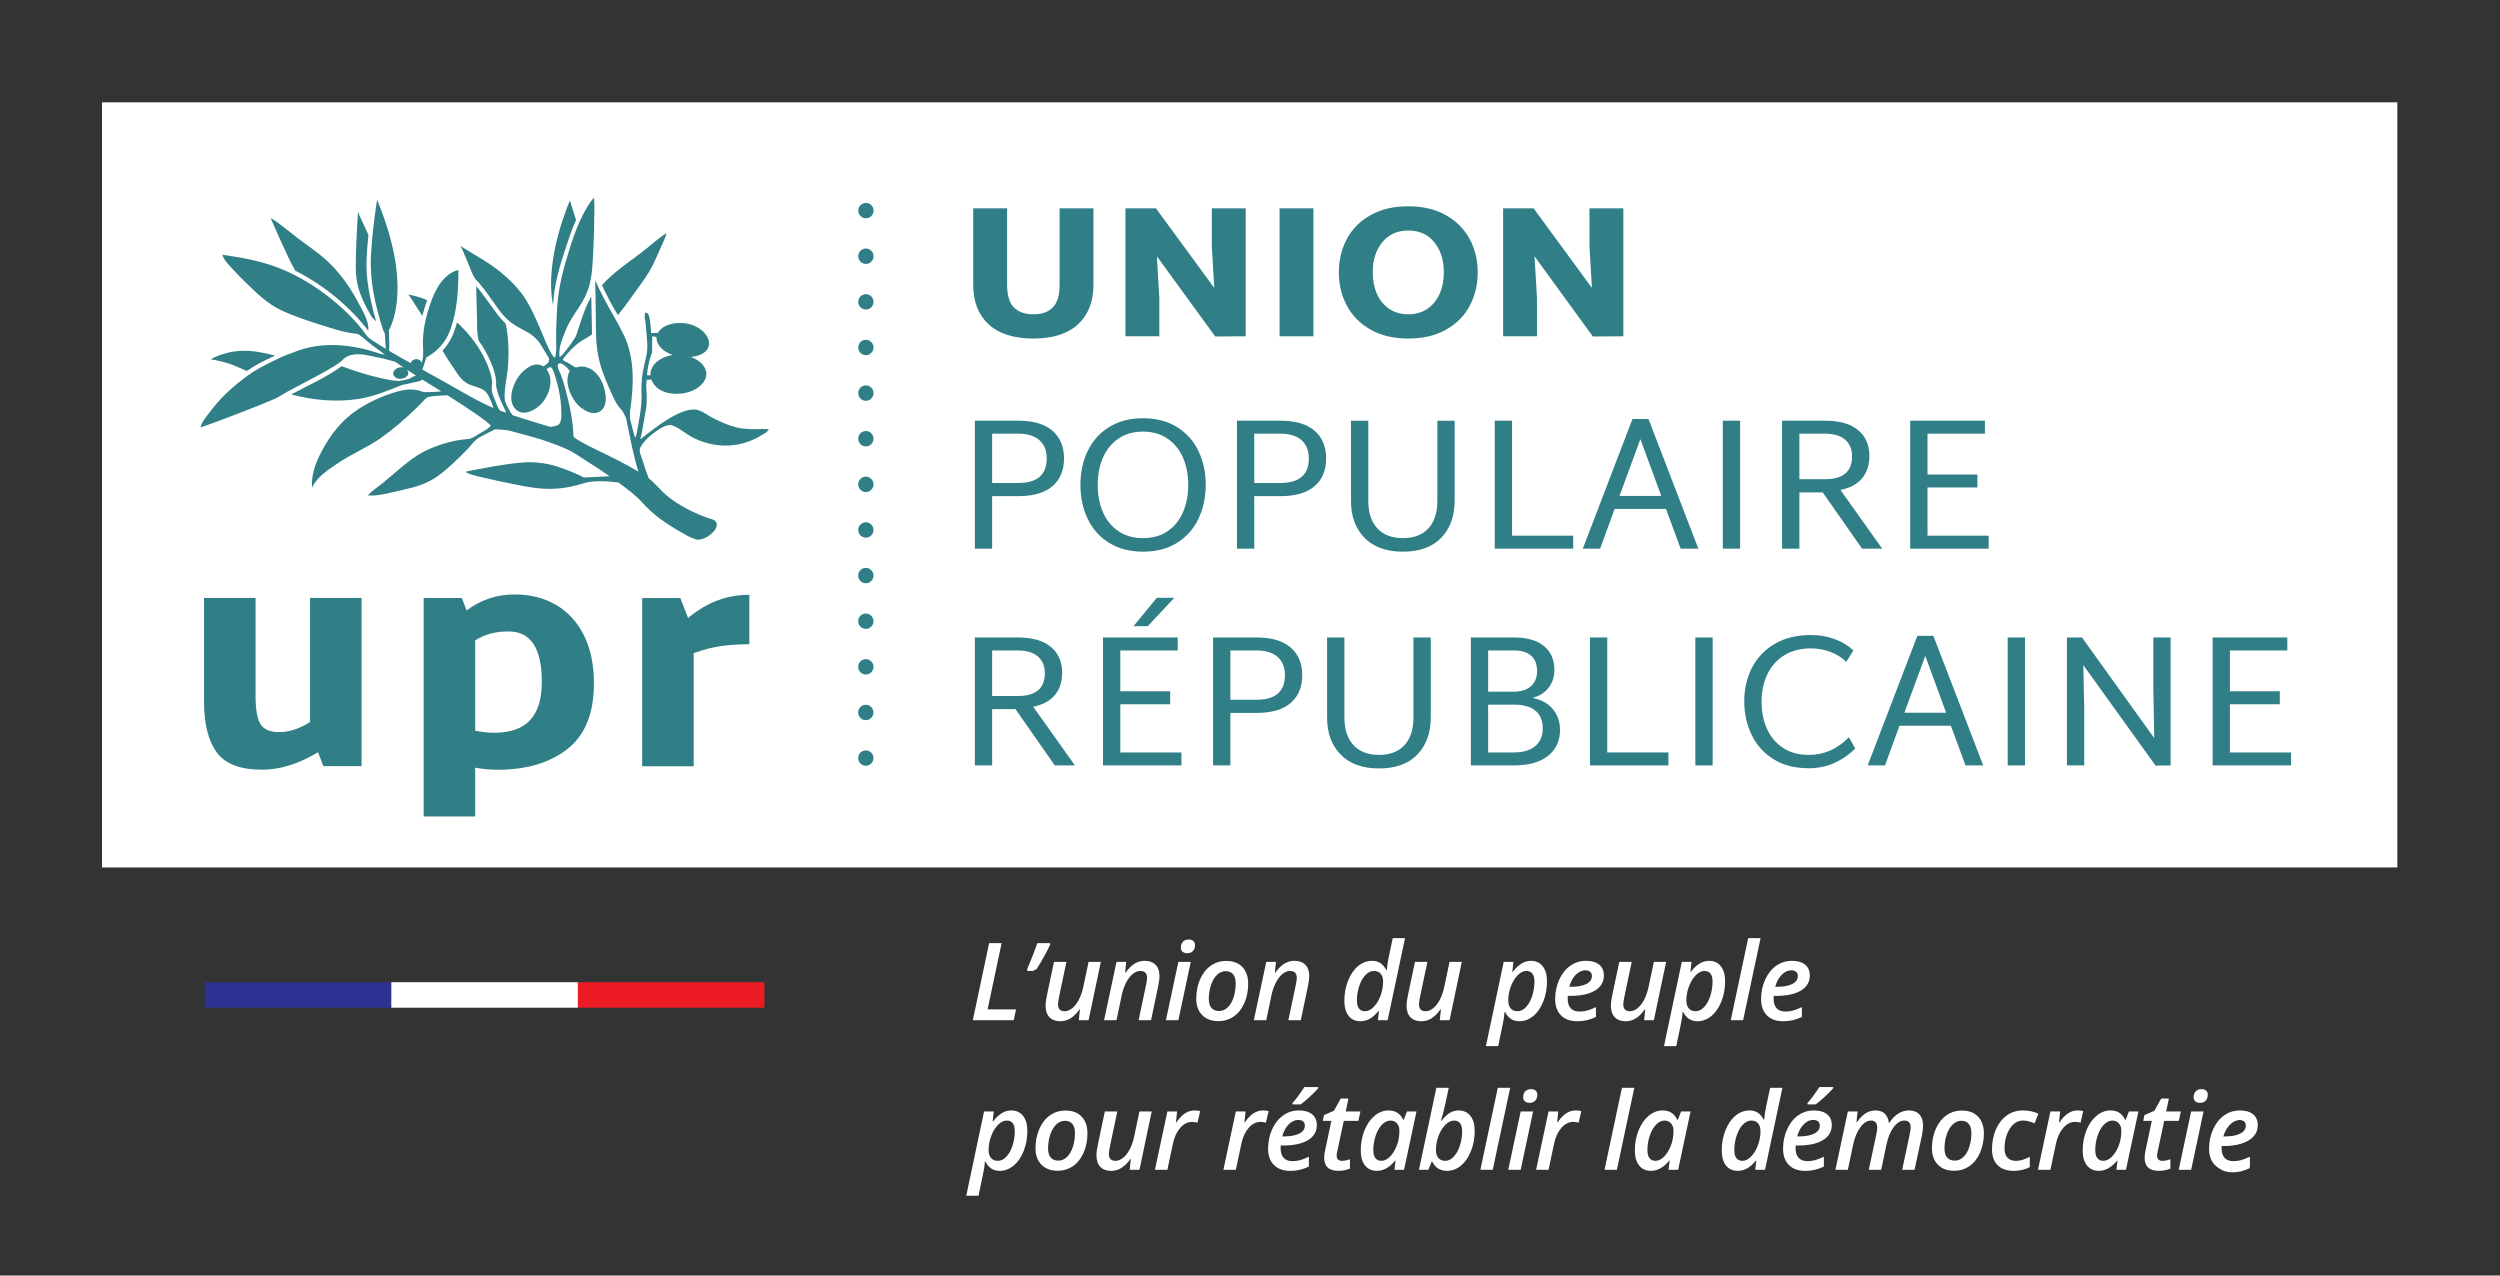 <?xml version="1.0" encoding="UTF-8" standalone="no"?>
<!-- Created with Inkscape (http://www.inkscape.org/) -->

<svg
   version="1.1"
   id="svg2"
   width="216.063"
   height="110.236"
   viewBox="0 0 216.063 110.236"
   sodipodi:docname="LOGO_UPR_-_BLANC---horizontal.pdf"
   xmlns:inkscape="http://www.inkscape.org/namespaces/inkscape"
   xmlns:sodipodi="http://sodipodi.sourceforge.net/DTD/sodipodi-0.dtd"
   xmlns="http://www.w3.org/2000/svg"
   xmlns:svg="http://www.w3.org/2000/svg">
  <rect x="0" y="0" width="216.063" height="110.236" fill="#333333" stroke="none"/>
  <defs
     id="defs6">
    <clipPath
       clipPathUnits="userSpaceOnUse"
       id="clipPath20">
      <path
         d="M 0,82.677 H 162.047 V 0 H 0 Z"
         id="path18" />
    </clipPath>
  </defs>
  <sodipodi:namedview
     id="namedview4"
     pagecolor="#1d1d1d"
     bordercolor="#000000"
     borderopacity="0.25"
     inkscape:showpageshadow="2"
     inkscape:pageopacity="0"
     inkscape:pagecheckerboard="0"
     inkscape:deskcolor="#d0d0d0"
     showgrid="false" />
  <g
     id="g10"
     inkscape:groupmode="layer"
     inkscape:label="Page 1"
     transform="matrix(1.333,0,0,-1.333,0,110.236)">
    <path
       d="M 155.433,26.457 H 6.614 v 49.606 h 148.819 z"
       style="fill:#ffffff;fill-opacity:1;fill-rule:nonzero;stroke:none"
       id="path12" />
    <g
       id="g14">
      <g
         id="g16"
         clip-path="url(#clipPath20)">
        <g
           id="g22"
           transform="translate(30.808,41.181)">
          <path
             d="m 0,0 c 0.333,0.205 0.668,0.352 1.008,0.441 0.339,0.09 0.726,0.135 1.161,0.135 1.434,0 2.151,-1.088 2.151,-3.264 0,-1.114 -0.253,-1.943 -0.758,-2.486 C 3.056,-5.719 2.278,-5.991 1.229,-5.991 0.832,-5.991 0.422,-5.946 0,-5.856 Z m 1.44,-8.391 c 1.881,0 3.395,0.448 4.54,1.345 1.146,0.895 1.719,2.316 1.719,4.262 0,1.216 -0.218,2.256 -0.653,3.12 C 6.611,1.2 6.006,1.855 5.232,2.304 4.457,2.752 3.564,2.976 2.553,2.976 1.401,2.976 0.365,2.63 -0.557,1.939 L -0.864,2.746 H -3.341 V -11.417 H 0 v 3.161 c 0.473,-0.09 0.953,-0.135 1.44,-0.135"
             style="fill:#307f87;fill-opacity:1;fill-rule:nonzero;stroke:none"
             id="path24" />
        </g>
        <g
           id="g26"
           transform="translate(23.443,43.93)">
          <path
             d="m 0,0 v -10.906 h -2.477 l -0.345,0.903 c -1.255,-0.756 -2.465,-1.133 -3.629,-1.133 -1.421,0 -2.403,0.377 -2.947,1.133 -0.544,0.755 -0.816,1.843 -0.816,3.264 V 0 h 3.34 v -6.317 c 0,-0.896 0.106,-1.517 0.317,-1.862 0.211,-0.346 0.618,-0.519 1.22,-0.519 0.652,0 1.317,0.218 1.996,0.653 V 0 Z"
             style="fill:#307f87;fill-opacity:1;fill-rule:nonzero;stroke:none"
             id="path28" />
        </g>
        <g
           id="g30"
           transform="translate(48.584,40.927)">
          <path
             d="M 0,0 C -0.666,0 -1.274,-0.038 -1.824,-0.115 -2.375,-0.192 -2.97,-0.345 -3.609,-0.576 V -7.91 H -6.95 V 2.996 h 2.476 l 0.5,-1.287 c 0.665,0.538 1.318,0.922 1.958,1.152 0.64,0.23 1.312,0.346 2.016,0.346 z"
             style="fill:#307f87;fill-opacity:1;fill-rule:nonzero;stroke:none"
             id="path32" />
        </g>
        <g
           id="g34"
           transform="translate(64.1,61.669)">
          <path
             d="M 0,0 C -0.667,0.614 -1.001,1.462 -1.001,2.543 V 7.521 H 1.195 V 2.556 C 1.195,1.889 1.34,1.405 1.629,1.104 1.917,0.803 2.342,0.652 2.903,0.652 3.456,0.652 3.877,0.803 4.166,1.104 4.455,1.405 4.6,1.889 4.6,2.556 V 7.521 H 6.795 V 2.568 c 0,-1.09 -0.333,-1.944 -1,-2.562 C 5.128,-0.612 4.164,-0.921 2.903,-0.921 1.635,-0.921 0.667,-0.614 0,0"
             style="fill:#307f87;fill-opacity:1;fill-rule:nonzero;stroke:none"
             id="path36" />
        </g>
        <g
           id="g38"
           transform="translate(80.765,69.19)">
          <path
             d="M 0,0 V -8.296 L -1.977,-8.308 -5.758,-3.111 -5.6,-5.807 V -8.296 H -7.796 V 0 h 1.977 l 3.782,-5.161 -0.158,2.66 V 0 Z"
             style="fill:#307f87;fill-opacity:1;fill-rule:nonzero;stroke:none"
             id="path40" />
        </g>
        <path
           d="m 82.961,69.19 h 2.196 v -8.296 h -2.196 z"
           style="fill:#307f87;fill-opacity:1;fill-rule:nonzero;stroke:none"
           id="path42" />
        <g
           id="g44"
           transform="translate(92.544,62.675)">
          <path
             d="m 0,0 c 0.346,0.236 0.61,0.559 0.793,0.97 0.183,0.41 0.274,0.876 0.274,1.397 0,0.789 -0.205,1.437 -0.616,1.946 -0.41,0.508 -0.973,0.762 -1.689,0.762 -0.716,0 -1.28,-0.254 -1.69,-0.762 C -3.339,3.804 -3.544,3.156 -3.544,2.367 -3.544,1.846 -3.452,1.38 -3.27,0.97 -3.087,0.559 -2.822,0.236 -2.477,0 c 0.346,-0.236 0.759,-0.354 1.239,-0.354 0.479,0 0.892,0.118 1.238,0.354 m -3.685,-1.348 c -0.678,0.386 -1.191,0.905 -1.537,1.556 -0.345,0.65 -0.518,1.37 -0.518,2.159 0,0.789 0.173,1.509 0.518,2.159 0.346,0.651 0.859,1.167 1.537,1.55 0.68,0.382 1.496,0.573 2.447,0.573 0.951,0 1.766,-0.193 2.446,-0.58 C 1.887,5.683 2.399,5.167 2.745,4.52 3.091,3.874 3.264,3.156 3.264,2.367 3.264,1.569 3.091,0.846 2.745,0.195 2.399,-0.456 1.887,-0.972 1.208,-1.354 c -0.68,-0.383 -1.495,-0.574 -2.446,-0.574 -0.951,0 -1.767,0.194 -2.447,0.58"
             style="fill:#307f87;fill-opacity:1;fill-rule:nonzero;stroke:none"
             id="path46" />
        </g>
        <g
           id="g48"
           transform="translate(105.25,69.19)">
          <path
             d="M 0,0 V -8.296 L -1.977,-8.308 -5.758,-3.111 -5.6,-5.807 V -8.296 H -7.796 V 0 h 1.977 l 3.782,-5.161 -0.158,2.66 V 0 Z"
             style="fill:#307f87;fill-opacity:1;fill-rule:nonzero;stroke:none"
             id="path50" />
        </g>
        <g
           id="g52"
           transform="translate(67.864,52.982)">
          <path
             d="m 0,0 c 0,0.504 -0.158,0.897 -0.476,1.177 -0.317,0.281 -0.773,0.421 -1.366,0.421 h -1.696 v -3.196 h 1.696 C -0.614,-1.598 0,-1.065 0,0 M 0.372,1.787 C 0.872,1.352 1.122,0.756 1.122,0 c 0,-0.773 -0.25,-1.375 -0.75,-1.806 -0.5,-0.431 -1.238,-0.646 -2.214,-0.646 H -3.538 V -5.856 H -4.66 V 2.44 h 2.818 c 0.976,0 1.714,-0.218 2.214,-0.653"
             style="fill:#307f87;fill-opacity:1;fill-rule:nonzero;stroke:none"
             id="path54" />
        </g>
        <g
           id="g56"
           transform="translate(75.697,48.254)">
          <path
             d="M 0,0 C 0.439,0.297 0.772,0.708 1,1.232 1.228,1.757 1.342,2.349 1.342,3.007 1.342,3.666 1.228,4.256 1,4.776 0.772,5.297 0.437,5.708 -0.006,6.009 -0.45,6.31 -0.977,6.46 -1.586,6.46 -2.204,6.46 -2.735,6.31 -3.179,6.009 -3.622,5.708 -3.957,5.297 -4.185,4.776 -4.413,4.256 -4.526,3.666 -4.526,3.007 c 0,-0.658 0.113,-1.25 0.341,-1.775 0.228,-0.524 0.563,-0.935 1.006,-1.232 0.444,-0.297 0.975,-0.445 1.593,-0.445 0.618,0 1.147,0.148 1.586,0.445 m -3.801,-0.744 c -0.614,0.386 -1.075,0.909 -1.385,1.568 -0.308,0.658 -0.462,1.386 -0.462,2.183 0,0.797 0.154,1.523 0.462,2.178 0.31,0.655 0.771,1.175 1.385,1.562 0.614,0.386 1.353,0.579 2.215,0.579 0.861,0 1.6,-0.193 2.214,-0.579 C 1.242,6.36 1.703,5.84 2.013,5.185 2.321,4.53 2.477,3.809 2.477,3.02 2.477,2.214 2.321,1.482 2.013,0.824 1.703,0.165 1.242,-0.358 0.628,-0.744 c -0.614,-0.386 -1.353,-0.58 -2.214,-0.58 -0.862,0 -1.601,0.194 -2.215,0.58"
             style="fill:#307f87;fill-opacity:1;fill-rule:nonzero;stroke:none"
             id="path58" />
        </g>
        <g
           id="g60"
           transform="translate(84.858,52.982)">
          <path
             d="m 0,0 c 0,0.504 -0.158,0.897 -0.476,1.177 -0.317,0.281 -0.773,0.421 -1.366,0.421 h -1.696 v -3.196 h 1.696 C -0.614,-1.598 0,-1.065 0,0 M 0.372,1.787 C 0.872,1.352 1.122,0.756 1.122,0 c 0,-0.773 -0.25,-1.375 -0.75,-1.806 -0.5,-0.431 -1.238,-0.646 -2.214,-0.646 H -3.538 V -5.856 H -4.66 V 2.44 h 2.818 c 0.976,0 1.714,-0.218 2.214,-0.653"
             style="fill:#307f87;fill-opacity:1;fill-rule:nonzero;stroke:none"
             id="path62" />
        </g>
        <g
           id="g64"
           transform="translate(88.463,47.833)">
          <path
             d="M 0,0 C -0.582,0.602 -0.872,1.399 -0.872,2.391 V 7.588 H 0.25 V 2.403 c 0,-0.772 0.195,-1.37 0.586,-1.793 0.391,-0.423 0.943,-0.634 1.659,-0.634 0.716,0 1.267,0.211 1.653,0.634 0.386,0.423 0.58,1.021 0.58,1.793 V 7.588 H 5.85 V 2.416 C 5.85,1.407 5.562,0.602 4.983,0 4.406,-0.602 3.576,-0.903 2.495,-0.903 1.413,-0.903 0.581,-0.602 0,0"
             style="fill:#307f87;fill-opacity:1;fill-rule:nonzero;stroke:none"
             id="path66" />
        </g>
        <g
           id="g68"
           transform="translate(101.999,47.968)">
          <path
             d="m 0,0 v -0.842 h -5.087 v 8.296 h 1.122 V 0 Z"
             style="fill:#307f87;fill-opacity:1;fill-rule:nonzero;stroke:none"
             id="path70" />
        </g>
        <g
           id="g72"
           transform="translate(107.709,50.542)">
          <path
             d="M 0,0 -1.354,3.685 -2.709,0 Z m 0.305,-0.842 h -3.33 l -0.94,-2.574 H -5.088 L -1.867,4.99 H -0.83 L 2.403,-3.416 H 1.257 Z"
             style="fill:#307f87;fill-opacity:1;fill-rule:nonzero;stroke:none"
             id="path74" />
        </g>
        <path
           d="m 111.699,55.422 h 1.122 v -8.296 h -1.122 z"
           style="fill:#307f87;fill-opacity:1;fill-rule:nonzero;stroke:none"
           id="path76" />
        <g
           id="g78"
           transform="translate(116.664,51.628)">
          <path
             d="m 0,0 h 1.659 c 1.171,0 1.757,0.492 1.757,1.476 0,0.463 -0.15,0.825 -0.451,1.086 -0.301,0.26 -0.736,0.39 -1.306,0.39 L 0,2.952 Z M 1.513,-0.854 H 0 v -3.648 h -1.122 v 8.296 h 2.781 c 0.944,0 1.659,-0.203 2.148,-0.61 C 4.295,2.777 4.538,2.22 4.538,1.513 4.538,0.919 4.38,0.433 4.062,0.055 3.745,-0.323 3.277,-0.574 2.659,-0.695 L 5.368,-4.502 H 4.062 Z"
             style="fill:#307f87;fill-opacity:1;fill-rule:nonzero;stroke:none"
             id="path80" />
        </g>
        <g
           id="g82"
           transform="translate(128.936,47.968)">
          <path
             d="m 0,0 v -0.842 h -5.087 v 8.296 h 4.843 V 6.612 H -3.965 V 3.965 h 3.234 V 3.123 H -3.965 V 0 Z"
             style="fill:#307f87;fill-opacity:1;fill-rule:nonzero;stroke:none"
             id="path84" />
        </g>
        <g
           id="g86"
           transform="translate(64.326,37.573)">
          <path
             d="m 0,0 h 1.659 c 1.171,0 1.757,0.492 1.757,1.476 0,0.463 -0.15,0.825 -0.451,1.086 -0.301,0.26 -0.736,0.39 -1.306,0.39 L 0,2.952 Z M 1.513,-0.854 H 0 v -3.648 h -1.122 v 8.296 h 2.781 c 0.944,0 1.659,-0.203 2.148,-0.61 C 4.295,2.777 4.538,2.22 4.538,1.513 4.538,0.919 4.38,0.433 4.062,0.055 3.745,-0.323 3.277,-0.574 2.659,-0.695 L 5.368,-4.502 H 4.062 Z"
             style="fill:#307f87;fill-opacity:1;fill-rule:nonzero;stroke:none"
             id="path88" />
        </g>
        <g
           id="g90"
           transform="translate(75.002,43.941)">
          <path
             d="m 0,0 h 1.134 l -1.72,-1.842 h -0.927 z m 1.598,-10.028 v -0.842 h -5.087 v 8.296 h 4.843 v -0.842 h -3.721 v -2.647 h 3.233 v -0.842 h -3.233 v -3.123 z"
             style="fill:#307f87;fill-opacity:1;fill-rule:nonzero;stroke:none"
             id="path92" />
        </g>
        <g
           id="g94"
           transform="translate(83.309,38.927)">
          <path
             d="m 0,0 c 0,0.504 -0.158,0.897 -0.476,1.177 -0.317,0.281 -0.773,0.421 -1.366,0.421 h -1.696 v -3.196 h 1.696 C -0.614,-1.598 0,-1.065 0,0 M 0.372,1.787 C 0.872,1.352 1.122,0.756 1.122,0 c 0,-0.773 -0.25,-1.375 -0.75,-1.806 -0.5,-0.431 -1.238,-0.646 -2.214,-0.646 H -3.538 V -5.856 H -4.66 V 2.44 h 2.818 c 0.976,0 1.714,-0.218 2.214,-0.653"
             style="fill:#307f87;fill-opacity:1;fill-rule:nonzero;stroke:none"
             id="path96" />
        </g>
        <g
           id="g98"
           transform="translate(86.914,33.779)">
          <path
             d="M 0,0 C -0.582,0.602 -0.872,1.399 -0.872,2.391 V 7.588 H 0.25 V 2.403 c 0,-0.772 0.195,-1.37 0.586,-1.793 0.391,-0.423 0.943,-0.634 1.659,-0.634 0.716,0 1.267,0.211 1.653,0.634 0.386,0.423 0.58,1.021 0.58,1.793 V 7.588 H 5.85 V 2.416 C 5.85,1.407 5.562,0.602 4.983,0 4.406,-0.602 3.576,-0.903 2.495,-0.903 1.413,-0.903 0.581,-0.602 0,0"
             style="fill:#307f87;fill-opacity:1;fill-rule:nonzero;stroke:none"
             id="path100" />
        </g>
        <g
           id="g102"
           transform="translate(99.535,34.322)">
          <path
             d="M 0,0 C 0.325,0.272 0.488,0.653 0.488,1.141 0.488,1.661 0.327,2.05 0.006,2.306 -0.315,2.562 -0.78,2.69 -1.391,2.69 H -3.05 v -3.099 h 1.659 C -0.789,-0.409 -0.325,-0.272 0,0 M -3.05,6.204 V 3.532 h 1.659 c 0.48,0 0.852,0.118 1.117,0.354 0.264,0.236 0.396,0.561 0.396,0.976 0,0.447 -0.13,0.783 -0.391,1.006 -0.259,0.224 -0.633,0.336 -1.122,0.336 z M 1.153,2.391 C 1.458,2.021 1.61,1.572 1.61,1.043 1.61,0.344 1.353,-0.213 0.836,-0.628 0.319,-1.043 -0.423,-1.25 -1.391,-1.25 h -2.781 v 8.295 h 2.781 C -0.536,7.045 0.116,6.86 0.567,6.49 1.019,6.12 1.245,5.602 1.245,4.935 1.245,4.504 1.123,4.125 0.879,3.8 0.635,3.475 0.285,3.251 -0.171,3.129 0.407,3.007 0.848,2.761 1.153,2.391"
             style="fill:#307f87;fill-opacity:1;fill-rule:nonzero;stroke:none"
             id="path104" />
        </g>
        <g
           id="g106"
           transform="translate(108.172,33.913)">
          <path
             d="m 0,0 v -0.842 h -5.087 v 8.296 h 1.122 V 0 Z"
             style="fill:#307f87;fill-opacity:1;fill-rule:nonzero;stroke:none"
             id="path108" />
        </g>
        <path
           d="m 109.918,41.367 h 1.122 v -8.296 h -1.122 z"
           style="fill:#307f87;fill-opacity:1;fill-rule:nonzero;stroke:none"
           id="path110" />
        <g
           id="g112"
           transform="translate(114.967,33.486)">
          <path
             d="m 0,0 c -0.626,0.398 -1.096,0.927 -1.408,1.586 -0.314,0.659 -0.47,1.378 -0.47,2.159 0,0.781 0.162,1.497 0.487,2.148 0.326,0.65 0.814,1.17 1.464,1.561 0.652,0.39 1.445,0.586 2.38,0.586 0.544,0 1.055,-0.088 1.53,-0.263 C 4.46,7.602 4.864,7.356 5.197,7.039 L 4.734,6.295 C 4.474,6.563 4.141,6.777 3.733,6.936 3.327,7.094 2.899,7.173 2.453,7.173 1.77,7.173 1.187,7.023 0.708,6.722 0.229,6.421 -0.136,6.01 -0.384,5.49 -0.632,4.969 -0.756,4.384 -0.756,3.733 -0.756,3.066 -0.638,2.472 -0.402,1.952 -0.166,1.431 0.182,1.021 0.641,0.72 1.101,0.418 1.655,0.268 2.307,0.268 c 1,0 1.866,0.382 2.598,1.147 L 5.319,0.683 C 4.954,0.309 4.515,0.001 4.002,-0.238 3.489,-0.478 2.924,-0.598 2.307,-0.598 1.396,-0.598 0.627,-0.399 0,0"
             style="fill:#307f87;fill-opacity:1;fill-rule:nonzero;stroke:none"
             id="path114" />
        </g>
        <g
           id="g116"
           transform="translate(126.179,36.487)">
          <path
             d="M 0,0 -1.354,3.685 -2.709,0 Z m 0.305,-0.842 h -3.33 l -0.94,-2.574 H -5.088 L -1.867,4.99 H -0.83 L 2.403,-3.416 H 1.257 Z"
             style="fill:#307f87;fill-opacity:1;fill-rule:nonzero;stroke:none"
             id="path118" />
        </g>
        <path
           d="m 130.169,41.367 h 1.122 v -8.296 h -1.122 z"
           style="fill:#307f87;fill-opacity:1;fill-rule:nonzero;stroke:none"
           id="path120" />
        <g
           id="g122"
           transform="translate(140.733,41.367)">
          <path
             d="M 0,0 V -8.296 L -0.976,-8.308 -5.66,-1.793 -5.6,-4.685 V -8.296 H -6.722 V 0 h 0.976 l 4.684,-6.527 -0.06,3.233 V 0 Z"
             style="fill:#307f87;fill-opacity:1;fill-rule:nonzero;stroke:none"
             id="path124" />
        </g>
        <g
           id="g126"
           transform="translate(148.542,33.913)">
          <path
             d="m 0,0 v -0.842 h -5.087 v 8.296 h 4.843 V 6.612 H -3.965 V 3.965 h 3.234 V 3.123 H -3.965 V 0 Z"
             style="fill:#307f87;fill-opacity:1;fill-rule:nonzero;stroke:none"
             id="path128" />
        </g>
        <g
           id="g130"
           transform="translate(56.487,33.197)">
          <path
             d="m 0,0 c -0.097,-0.098 -0.212,-0.147 -0.349,-0.147 -0.139,0 -0.257,0.049 -0.353,0.147 -0.096,0.098 -0.144,0.215 -0.144,0.351 0,0.14 0.048,0.258 0.144,0.354 0.096,0.096 0.214,0.144 0.354,0.144 C -0.212,0.849 -0.096,0.8 0,0.702 0.096,0.604 0.144,0.487 0.144,0.351 0.144,0.215 0.096,0.098 0,0"
             style="fill:#307f87;fill-opacity:1;fill-rule:nonzero;stroke:none"
             id="path132" />
        </g>
        <g
           id="g134"
           transform="translate(56.487,36.154)">
          <path
             d="m 0,0 c -0.096,-0.098 -0.212,-0.147 -0.349,-0.147 -0.139,0 -0.257,0.049 -0.353,0.147 -0.096,0.098 -0.144,0.215 -0.144,0.351 0,0.14 0.048,0.258 0.144,0.354 0.096,0.096 0.214,0.144 0.354,0.144 C -0.212,0.849 -0.096,0.8 0,0.702 0.096,0.604 0.144,0.487 0.144,0.351 0.144,0.215 0.096,0.098 0,0"
             style="fill:#307f87;fill-opacity:1;fill-rule:nonzero;stroke:none"
             id="path136" />
        </g>
        <g
           id="g138"
           transform="translate(56.488,39.112)">
          <path
             d="m 0,0 c -0.096,-0.098 -0.212,-0.147 -0.348,-0.147 -0.14,0 -0.258,0.049 -0.354,0.147 -0.096,0.098 -0.144,0.215 -0.144,0.351 0,0.14 0.048,0.258 0.144,0.354 0.096,0.096 0.214,0.144 0.354,0.144 C -0.212,0.849 -0.096,0.8 0,0.702 0.096,0.604 0.144,0.487 0.144,0.351 0.144,0.215 0.096,0.098 0,0"
             style="fill:#307f87;fill-opacity:1;fill-rule:nonzero;stroke:none"
             id="path140" />
        </g>
        <g
           id="g142"
           transform="translate(56.488,42.071)">
          <path
             d="m 0,0 c -0.096,-0.098 -0.212,-0.147 -0.348,-0.147 -0.14,0 -0.258,0.049 -0.354,0.147 -0.096,0.098 -0.144,0.215 -0.144,0.351 0,0.14 0.048,0.258 0.144,0.354 0.096,0.096 0.214,0.144 0.354,0.144 C -0.212,0.849 -0.096,0.8 0,0.702 0.096,0.604 0.144,0.487 0.144,0.351 0.144,0.215 0.096,0.098 0,0"
             style="fill:#307f87;fill-opacity:1;fill-rule:nonzero;stroke:none"
             id="path144" />
        </g>
        <g
           id="g146"
           transform="translate(56.489,45.029)">
          <path
             d="m 0,0 c -0.096,-0.098 -0.212,-0.147 -0.348,-0.147 -0.14,0 -0.258,0.049 -0.354,0.147 -0.096,0.098 -0.144,0.215 -0.144,0.351 0,0.14 0.048,0.258 0.144,0.354 0.096,0.096 0.214,0.144 0.354,0.144 C -0.212,0.849 -0.096,0.8 0,0.702 0.096,0.604 0.144,0.487 0.144,0.351 0.144,0.215 0.096,0.098 0,0"
             style="fill:#307f87;fill-opacity:1;fill-rule:nonzero;stroke:none"
             id="path148" />
        </g>
        <g
           id="g150"
           transform="translate(56.489,47.986)">
          <path
             d="m 0,0 c -0.096,-0.098 -0.212,-0.147 -0.348,-0.147 -0.14,0 -0.258,0.049 -0.354,0.147 -0.096,0.098 -0.144,0.215 -0.144,0.351 0,0.14 0.048,0.258 0.144,0.354 0.096,0.096 0.214,0.144 0.354,0.144 C -0.212,0.849 -0.096,0.8 0,0.702 0.096,0.604 0.144,0.487 0.144,0.351 0.144,0.215 0.096,0.098 0,0"
             style="fill:#307f87;fill-opacity:1;fill-rule:nonzero;stroke:none"
             id="path152" />
        </g>
        <g
           id="g154"
           transform="translate(56.49,50.944)">
          <path
             d="m 0,0 c -0.096,-0.098 -0.212,-0.147 -0.348,-0.147 -0.14,0 -0.258,0.049 -0.354,0.147 -0.096,0.098 -0.144,0.215 -0.144,0.351 0,0.14 0.048,0.258 0.144,0.354 0.096,0.096 0.214,0.144 0.354,0.144 C -0.212,0.849 -0.096,0.8 0,0.702 0.096,0.604 0.144,0.487 0.144,0.351 0.144,0.215 0.096,0.098 0,0"
             style="fill:#307f87;fill-opacity:1;fill-rule:nonzero;stroke:none"
             id="path156" />
        </g>
        <g
           id="g158"
           transform="translate(56.49,53.902)">
          <path
             d="m 0,0 c -0.096,-0.098 -0.212,-0.147 -0.348,-0.147 -0.14,0 -0.258,0.049 -0.354,0.147 -0.096,0.098 -0.144,0.215 -0.144,0.351 0,0.14 0.048,0.258 0.144,0.354 0.096,0.096 0.214,0.144 0.354,0.144 C -0.212,0.849 -0.096,0.8 0,0.702 0.096,0.604 0.144,0.487 0.144,0.351 0.144,0.215 0.096,0.098 0,0"
             style="fill:#307f87;fill-opacity:1;fill-rule:nonzero;stroke:none"
             id="path160" />
        </g>
        <g
           id="g162"
           transform="translate(56.491,56.86)">
          <path
             d="m 0,0 c -0.096,-0.098 -0.212,-0.147 -0.348,-0.147 -0.14,0 -0.258,0.049 -0.354,0.147 -0.096,0.098 -0.144,0.215 -0.144,0.351 0,0.14 0.048,0.258 0.144,0.354 0.096,0.096 0.214,0.144 0.354,0.144 C -0.212,0.849 -0.096,0.8 0,0.702 0.096,0.604 0.144,0.487 0.144,0.351 0.144,0.215 0.096,0.098 0,0"
             style="fill:#307f87;fill-opacity:1;fill-rule:nonzero;stroke:none"
             id="path164" />
        </g>
        <g
           id="g166"
           transform="translate(56.491,59.818)">
          <path
             d="m 0,0 c -0.096,-0.098 -0.212,-0.147 -0.348,-0.147 -0.14,0 -0.258,0.049 -0.354,0.147 -0.096,0.098 -0.144,0.215 -0.144,0.351 0,0.14 0.048,0.258 0.144,0.354 0.096,0.096 0.214,0.144 0.354,0.144 C -0.212,0.849 -0.096,0.8 0,0.702 0.096,0.604 0.144,0.487 0.144,0.351 0.144,0.215 0.096,0.098 0,0"
             style="fill:#307f87;fill-opacity:1;fill-rule:nonzero;stroke:none"
             id="path168" />
        </g>
        <g
           id="g170"
           transform="translate(56.492,62.776)">
          <path
             d="m 0,0 c -0.096,-0.098 -0.212,-0.147 -0.348,-0.147 -0.14,0 -0.258,0.049 -0.354,0.147 -0.096,0.098 -0.144,0.215 -0.144,0.351 0,0.14 0.048,0.258 0.144,0.354 0.096,0.096 0.214,0.144 0.354,0.144 C -0.212,0.849 -0.096,0.8 0,0.702 0.096,0.604 0.144,0.487 0.144,0.351 0.144,0.215 0.096,0.098 0,0"
             style="fill:#307f87;fill-opacity:1;fill-rule:nonzero;stroke:none"
             id="path172" />
        </g>
        <g
           id="g174"
           transform="translate(56.492,65.734)">
          <path
             d="m 0,0 c -0.096,-0.098 -0.212,-0.147 -0.348,-0.147 -0.14,0 -0.258,0.049 -0.354,0.147 -0.096,0.098 -0.144,0.215 -0.144,0.351 0,0.14 0.048,0.258 0.144,0.354 0.096,0.096 0.214,0.144 0.354,0.144 C -0.212,0.849 -0.096,0.8 0,0.702 0.096,0.604 0.144,0.487 0.144,0.351 0.144,0.215 0.096,0.098 0,0"
             style="fill:#307f87;fill-opacity:1;fill-rule:nonzero;stroke:none"
             id="path176" />
        </g>
        <g
           id="g178"
           transform="translate(56.493,68.692)">
          <path
             d="m 0,0 c -0.096,-0.098 -0.212,-0.147 -0.348,-0.147 -0.14,0 -0.258,0.049 -0.354,0.147 -0.096,0.098 -0.144,0.215 -0.144,0.351 0,0.14 0.048,0.258 0.144,0.354 0.096,0.096 0.214,0.144 0.354,0.144 C -0.212,0.849 -0.096,0.8 0,0.702 0.096,0.604 0.144,0.487 0.144,0.351 0.144,0.215 0.096,0.098 0,0"
             style="fill:#307f87;fill-opacity:1;fill-rule:nonzero;stroke:none"
             id="path180" />
        </g>
        <g
           id="g182"
           transform="translate(35.867,63.056)">
          <path
             d="m 0,0 c 0.066,1.19 0.415,2.369 0.786,3.494 0.208,0.629 0.416,1.278 0.696,1.88 L 1.086,6.642 c 0,0 -1.699,-3.784 -1.094,-6.809 C -0.006,-0.112 -0.002,-0.055 0,0 0.119,2.129 -0.002,-0.055 0,0"
             style="fill:#307f87;fill-opacity:1;fill-rule:nonzero;stroke:none"
             id="path184" />
        </g>
        <g
           id="g186"
           transform="translate(26.469,63.594)">
          <path
             d="m 0,0 c 0.077,-0.034 0.623,-0.955 0.916,-1.37 0.077,0.3 0.177,0.635 0.309,1.006 C 0.759,-0.126 -0.095,0.042 0,0 0.077,-0.034 -0.095,0.042 0,0"
             style="fill:#307f87;fill-opacity:1;fill-rule:nonzero;stroke:none"
             id="path188" />
        </g>
        <g
           id="g190"
           transform="translate(39.261,63.723)">
          <path
             d="m 0,0 c 0.134,-0.231 0.233,-0.481 0.367,-0.712 l 0.076,-0.13 c 0.118,-0.202 0.238,-0.407 0.355,-0.614 0.436,0.527 0.828,1.088 1.226,1.642 0.372,0.515 0.752,1.026 1.037,1.597 0.191,0.385 0.363,0.781 0.533,1.177 0.119,0.281 0.298,0.596 0.35,0.9 C 3.348,3.482 2.82,2.969 2.255,2.545 1.394,1.9 0.487,1.294 -0.232,0.486 -0.117,0.24 -0.021,0.038 0,0 0.072,-0.122 -0.021,0.038 0,0"
             style="fill:#307f87;fill-opacity:1;fill-rule:nonzero;stroke:none"
             id="path192" />
        </g>
        <g
           id="g194"
           transform="translate(15.927,58.678)">
          <path
             d="M 0,0 C 0.018,-0.007 0.046,-0.018 0.079,-0.031 0.516,0.275 1.049,0.578 1.916,0.967 1.201,1.144 0.471,1.303 -0.27,1.274 -0.949,1.249 -1.679,1.055 -2.275,0.725 -1.948,0.682 -1.62,0.589 -1.301,0.508 -0.836,0.39 -0.44,0.184 0,0 0.018,-0.007 -0.274,0.115 0,0"
             style="fill:#307f87;fill-opacity:1;fill-rule:nonzero;stroke:none"
             id="path196" />
        </g>
        <g
           id="g198"
           transform="translate(24.073,62.197)">
          <path
             d="M 0,0 C 0.056,-0.096 0.195,-0.238 0.313,-0.331 0.066,0.535 -0.145,1.42 -0.253,2.316 -0.372,3.295 -0.283,4.285 -0.185,5.263 -0.332,5.577 -0.478,5.893 -0.617,6.21 -0.648,6.281 -0.904,6.748 -0.846,6.82 -0.881,6.776 -0.866,6.619 -0.869,6.567 -0.885,6.353 -0.899,6.14 -0.912,5.926 -0.949,5.294 -0.979,4.66 -0.994,4.025 -1.006,3.491 -1.03,2.94 -0.956,2.41 -0.837,1.543 -0.434,0.748 0,0 0.056,-0.096 -0.321,0.553 0,0"
             style="fill:#307f87;fill-opacity:1;fill-rule:nonzero;stroke:none"
             id="path200" />
        </g>
        <g
           id="g202"
           transform="translate(42.28,59.866)">
          <path
             d="m 0,0 c -0.009,0.468 0.012,1.014 0.012,1.014 l 0.073,0.009 c 0,0 0.121,-0.006 0.206,-0.072 C 0.26,0.483 0.693,0.034 1.335,-0.183 0.671,-0.274 -0.14,-0.729 -0.102,-1.499 l -0.229,0.004 c 0,0 0.029,0.698 0.331,1.495 -0.009,0.468 -0.302,-0.797 0,0 M 7.093,-4.983 C 6.532,-5.001 6.001,-5.013 5.451,-4.875 4.913,-4.737 4.404,-4.509 3.912,-4.253 3.571,-4.076 3.201,-3.768 2.809,-3.724 2.534,-3.692 2.252,-3.768 1.995,-3.863 1.356,-4.1 0.775,-4.493 0.226,-4.891 0,-5.055 -0.222,-5.225 -0.443,-5.396 -0.545,-5.474 -0.657,-5.59 -0.777,-5.64 c 0.074,0.196 0.111,0.409 0.147,0.614 0.081,0.452 0.15,0.905 0.235,1.356 0.055,0.297 0.048,0.589 0.043,0.89 -0.006,0.305 -0.073,0.696 0.016,0.992 l 0.235,0.004 c 0,0 0.023,0.007 0.051,0.022 0.37,-1.07 1.92,-1.116 2.768,-0.688 0.397,0.2 0.805,0.567 0.798,1.049 -0.011,0.548 -0.541,0.92 -1.006,1.09 0.42,0.039 0.971,0.192 1.138,0.632 C 3.808,0.736 3.526,1.163 3.216,1.419 2.781,1.778 2.202,1.925 1.645,1.888 1.177,1.858 0.605,1.685 0.373,1.239 0.319,1.241 -0.039,1.251 -0.069,1.231 -0.077,1.525 -0.099,1.823 -0.151,2.113 -0.174,2.235 -0.198,2.452 -0.312,2.529 -0.545,2.686 -0.466,2.246 -0.474,2.153 -0.42,2.05 -0.427,1.884 -0.414,1.772 -0.387,1.518 -0.365,1.264 -0.345,1.009 -0.312,0.591 -0.282,0.209 -0.367,-0.205 -0.436,-0.545 -0.528,-0.88 -0.593,-1.221 -0.704,-1.807 -0.711,-2.41 -0.68,-3.003 -0.704,-3.688 -0.835,-4.346 -0.954,-5.018 -0.98,-5.16 -1,-5.306 -1.044,-5.445 c -0.022,-0.067 -0.052,-0.124 -0.081,-0.033 -0.127,0.387 -0.204,0.792 -0.311,1.186 0,0.244 0.004,0.467 0.004,0.467 0.003,0.022 0.007,0.044 0.009,0.066 0.238,1.586 0.307,3.366 -0.402,4.849 -0.402,0.845 -0.91,1.635 -1.336,2.467 -0.187,0.363 -0.36,0.731 -0.532,1.101 0.029,-0.709 0.022,-1.421 0.04,-2.131 0.021,-0.889 -0.02,-1.792 0.14,-2.67 0.15,-0.825 0.462,-1.608 0.808,-2.367 0.153,-0.339 0.298,-0.688 0.514,-0.993 0.091,-0.127 0.211,-0.229 0.295,-0.36 0.085,-0.136 0.144,-0.285 0.21,-0.429 0.009,-0.035 0.014,-0.064 0.016,-0.083 0.238,-1.126 0.439,-2.276 0.782,-3.376 -1.541,0.953 -3.618,1.75 -4.207,2.262 h -0.002 c -0.024,1.058 -0.267,2.151 -0.546,3.168 -0.082,0.293 -0.17,0.585 -0.277,0.872 -0.05,0.134 -0.312,0.569 -0.155,0.694 0.201,0.161 0.677,-0.337 0.728,-0.483 0,-0.001 0,-0.001 0.001,-0.002 -0.353,-0.624 0.014,-1.551 0.42,-2.054 0.339,-0.419 1.111,-0.931 1.629,-0.485 0.508,0.436 0.251,1.427 0.004,1.927 -0.305,0.617 -0.949,1.103 -1.658,0.85 -0.154,0.082 -0.295,0.186 -0.443,0.276 -0.114,0.071 -0.278,0.112 -0.374,0.209 -0.004,0.006 -0.017,0.01 -0.021,0.018 -0.005,0.009 0.004,0.02 0.005,0.029 0.012,0.033 0.032,0.065 0.056,0.096 0.155,0.181 0.307,0.369 0.474,0.539 0.19,0.17 0.374,0.366 0.588,0.508 0.253,0.169 0.527,0.293 0.77,0.485 C -3.914,1.975 -3.93,2.792 -3.944,3.609 -4.4,2.807 -4.647,1.909 -4.937,1.039 -5.113,0.782 -5.261,0.515 -5.458,0.274 -5.556,0.154 -5.656,0.035 -5.743,-0.093 -5.81,-0.19 -5.927,-0.244 -5.993,-0.337 c -0.104,0.624 0.172,1.188 0.391,1.753 0.336,0.875 1.012,1.56 1.37,2.429 0.334,0.81 0.362,1.703 0.41,2.567 0.049,0.887 0.074,1.778 0.077,2.667 0.002,0.26 0.005,0.523 -0.011,0.783 -0.009,0.156 -0.053,0.127 -0.14,0.012 C -4.759,8.699 -5.225,7.155 -5.627,5.779 -5.938,4.714 -6.128,3.664 -6.177,2.556 -6.207,1.873 -6.244,1.184 -6.218,0.5 c 0.011,-0.266 -0.005,-0.548 -0.06,-0.808 -0.035,-0.166 -0.262,0.231 -0.289,0.273 -0.233,0.42 -0.406,0.881 -0.592,1.323 -0.299,0.704 -0.599,1.41 -0.995,2.065 -0.437,0.724 -1.051,1.332 -1.703,1.863 -0.796,0.65 -1.73,1.119 -2.588,1.681 0.134,-0.153 0.207,-0.421 0.292,-0.604 0.142,-0.306 0.256,-0.621 0.386,-0.933 0.088,-0.204 0.165,-0.419 0.295,-0.601 0.068,-0.097 0.168,-0.176 0.246,-0.267 0.219,-0.253 0.416,-0.527 0.615,-0.795 0.448,-0.606 0.875,-1.343 1.49,-1.795 0.319,-0.235 0.678,-0.406 1.024,-0.6 0.324,-0.181 0.543,-0.381 0.777,-0.663 0.192,-0.306 0.377,-0.616 0.569,-0.921 0.201,-0.323 -0.049,-0.478 -0.288,-0.645 -0.58,0.387 -1.282,-0.184 -1.61,-0.641 -0.39,-0.544 -0.758,-1.592 -0.186,-2.148 0.485,-0.471 1.255,-0.049 1.633,0.345 0.531,0.553 0.872,1.583 0.359,2.256 0.174,0.157 0.3,0.219 0.4,-0.023 0.067,-0.162 0.137,-0.327 0.181,-0.496 0.069,-0.255 0.142,-0.508 0.2,-0.766 0.109,-0.495 0.175,-1.002 0.176,-1.509 0.001,-0.226 0.017,-0.509 -0.107,-0.711 -0.112,-0.18 -0.435,-0.201 -0.621,-0.223 -0.695,0.218 -1.544,0.454 -2.438,0.76 -0.203,0.277 -0.382,0.631 -0.5,0.954 -0.069,0.798 0.184,1.567 0.22,2.36 0.04,0.864 0.03,1.784 -0.17,2.63 -0.366,0.329 -0.651,0.759 -0.941,1.152 -0.318,0.427 -0.622,0.868 -0.964,1.274 0.013,-0.664 0.029,-1.329 0.049,-1.993 0.015,-0.504 -0.023,-1.06 0.116,-1.552 0.308,-0.434 0.577,-0.898 0.781,-1.389 0.194,-0.469 0.389,-1.009 0.343,-1.523 0.033,-0.138 0.051,-0.224 0.051,-0.224 0.113,-0.537 0.361,-0.977 0.586,-1.466 -0.006,-0.019 -0.013,-0.041 -0.019,-0.064 -0.126,0.045 -0.251,0.093 -0.377,0.142 -0.159,0.222 -0.248,0.536 -0.358,0.787 -0.054,0.125 -0.108,0.254 -0.139,0.387 -0.047,0.204 -0.002,0.398 -0.003,0.603 -0.002,0.477 -0.209,0.989 -0.403,1.418 -0.401,0.887 -1.004,1.684 -1.7,2.36 -0.056,0.054 -0.11,0.105 -0.17,0.155 -0.189,-0.68 -0.433,-1.314 -0.939,-1.821 0.21,-0.397 0.476,-0.765 0.721,-1.14 0.223,-0.341 0.444,-0.703 0.786,-0.937 0.349,-0.239 0.794,-0.259 1.147,-0.483 0.17,-0.108 0.285,-0.273 0.365,-0.455 0.102,-0.23 0.224,-0.465 0.285,-0.711 -0.832,0.347 -1.598,0.792 -2.379,1.238 -0.739,0.423 -1.484,0.835 -2.228,1.246 l 0.249,0.79 c 0,0 0.004,0.003 0.012,0.007 0.747,0.405 1.278,1.024 1.56,1.824 0.435,1.234 0.514,2.543 0.509,3.842 -1.173,-0.294 -1.704,-1.734 -1.996,-2.75 -0.167,-0.579 -0.286,-1.178 -0.304,-1.782 -0.014,-0.49 0.091,-1.019 -0.078,-1.487 -0.105,0.33 -0.628,0.313 -0.706,-0.026 -0.497,0.276 -0.966,0.542 -1.41,0.806 0.022,0.133 0.017,0.401 0.017,0.401 0,0 -0.01,0.344 -0.027,0.9 -0.001,0.01 -0.001,0.02 -0.001,0.031 0.265,0.474 1.467,3.093 -0.766,8.456 -0.183,-1.198 -0.332,-2.41 -0.397,-3.62 -0.087,-1.627 0.277,-3.229 0.772,-4.771 0,0 0.073,-0.174 0.124,-0.266 0.001,-0.018 0.065,-1.004 0.065,-1.004 -0.33,0.2 -0.646,0.398 -0.948,0.6 0,0 -0.085,0.068 -0.236,0.184 -0.006,0.007 -0.011,0.014 -0.015,0.02 -0.042,0.058 -0.087,0.119 -0.134,0.179 -0.669,0.933 -1.547,1.746 -2.448,2.446 -0.904,0.698 -1.893,1.288 -2.947,1.729 -1.152,0.483 -2.364,0.718 -3.594,0.901 -0.083,0.013 -0.19,0.013 -0.265,0.049 0.069,-0.333 0.383,-0.63 0.603,-0.878 0.305,-0.341 0.629,-0.668 0.96,-0.987 0.652,-0.628 1.347,-1.309 2.17,-1.706 0.815,-0.394 1.687,-0.682 2.548,-0.954 0.762,-0.243 1.566,-0.522 2.367,-0.603 0.026,-0.002 0.053,-0.005 0.079,-0.006 0.028,-0.009 0.055,-0.02 0.083,-0.032 0.214,-0.146 0.372,-0.264 0.451,-0.34 0.005,-0.006 0.014,-0.015 0.024,-0.022 0.228,-0.212 0.698,-0.564 1.235,-0.946 -0.116,0.006 -0.237,0.021 -0.355,0.059 l -0.052,0.02 c -1.709,0.586 -3.709,0.783 -5.419,0.091 -0.697,-0.232 -1.39,-0.575 -2.04,-0.915 -0.443,-0.232 -0.866,-0.497 -1.261,-0.803 -0.456,-0.354 -0.905,-0.725 -1.309,-1.134 -0.299,-0.302 -0.576,-0.623 -0.833,-0.959 -0.248,-0.324 -0.574,-0.691 -0.682,-1.092 0.985,0.331 1.953,0.714 2.923,1.087 0.634,0.243 1.264,0.498 1.889,0.766 0.291,0.125 0.547,0.312 0.825,0.465 0.681,0.373 1.376,0.719 2.058,1.093 0.342,0.187 0.683,0.378 1.011,0.588 0.206,0.131 0.444,0.272 0.599,0.466 0.136,0.107 0.299,0.185 0.467,0.229 0,-0.001 0,-0.001 0.001,-0.001 0.573,0.149 1.224,-0.057 1.661,-0.136 0.004,-0.003 0.008,-0.004 0.011,-0.005 0,0 0.099,-0.019 0.24,-0.046 h 0.001 c 0.292,-0.055 0.773,-0.211 0.933,-0.239 0.195,-0.134 0.389,-0.267 0.575,-0.392 -0.405,0.155 -0.999,-0.325 -0.521,-0.649 0.342,-0.23 1.078,0.111 0.702,0.529 0.221,-0.147 0.426,-0.281 0.6,-0.394 -0.174,-0.03 -0.326,-0.173 -0.5,-0.223 -0.196,-0.057 -0.399,-0.09 -0.6,-0.121 -0.378,-0.003 -0.799,0.102 -1.168,0.181 -0.875,0.19 -1.713,0.471 -2.554,0.774 -1.003,-0.734 -2.175,-1.244 -3.265,-1.831 1.427,-0.379 2.935,-0.518 4.399,-0.285 0.98,0.157 1.884,0.541 2.801,0.904 0.236,0.039 0.465,0.1 0.698,0.153 0.185,0.041 0.448,0.066 0.601,0.191 0.031,-0.02 0.059,-0.036 0.082,-0.049 0,0 0.494,-0.303 1.15,-0.716 -0.36,-0.038 -0.716,-0.05 -1.079,-0.049 -0.119,0.002 -0.195,0.051 -0.308,0.086 -0.488,0.153 -1.029,0.081 -1.51,-0.059 -0.888,-0.259 -1.75,-0.643 -2.522,-1.154 -1.051,-0.695 -1.767,-1.625 -2.351,-2.732 -0.381,-0.721 -0.662,-1.479 -0.617,-2.304 0.001,-0.013 0.001,-0.025 0.003,-0.037 0.304,0.689 1.047,1.16 1.646,1.571 0.897,0.618 1.912,1.023 2.803,1.646 0.788,0.552 1.519,1.187 2.213,1.852 0.224,0.216 0.448,0.433 0.656,0.665 0.119,0.132 0.229,0.159 0.407,0.186 0.35,0.052 0.706,0.059 1.059,0.076 1.233,-0.782 2.759,-1.787 2.807,-1.987 -0.205,-0.212 -0.494,-0.359 -0.746,-0.507 -0.164,-0.096 -0.334,-0.222 -0.512,-0.291 -0.141,-0.056 -0.302,-0.057 -0.451,-0.072 -0.808,-0.084 -1.676,-0.347 -2.411,-0.687 -0.722,-0.337 -1.346,-0.841 -1.947,-1.355 -0.322,-0.276 -0.646,-0.551 -0.974,-0.822 -0.298,-0.244 -0.681,-0.477 -0.926,-0.777 0.747,-0.045 1.497,0.203 2.22,0.357 0.827,0.177 1.639,0.406 2.329,0.915 0.685,0.508 1.331,1.133 1.921,1.748 0.259,0.27 0.43,0.561 0.762,0.748 0.334,0.187 0.676,0.363 1.023,0.525 0.341,-0.022 0.667,-0.026 1.002,-0.11 0.297,-0.074 0.592,-0.155 0.887,-0.237 0.494,-0.137 0.99,-0.269 1.473,-0.443 0.634,-0.23 1.317,-0.46 1.884,-0.831 0.727,-0.468 1.458,-0.928 2.169,-1.421 l -1.635,-0.081 c -0.088,-0.003 -0.213,0.098 -0.291,0.133 -0.165,0.074 -0.333,0.147 -0.499,0.217 -0.337,0.14 -0.678,0.27 -1.027,0.377 -0.703,0.214 -1.415,0.297 -2.148,0.246 -0.741,-0.053 -1.483,-0.178 -2.214,-0.306 -0.369,-0.063 -0.737,-0.133 -1.104,-0.206 -0.041,-0.008 -0.403,-0.069 -0.387,-0.1 0.024,-0.047 0.094,-0.072 0.136,-0.096 0.413,-0.169 0.874,-0.246 1.307,-0.346 0.479,-0.111 0.961,-0.215 1.443,-0.312 0.967,-0.195 1.928,-0.401 2.921,-0.334 0.474,0.032 0.947,0.109 1.406,0.233 0.321,0.087 0.606,0.196 0.94,0.226 0.326,0.029 0.655,0.029 0.981,0.015 0.244,-0.012 0.49,-0.062 0.733,-0.066 0.542,-0.393 1.098,-0.805 1.552,-1.301 0.359,-0.395 0.737,-0.746 1.169,-1.064 0.43,-0.315 0.883,-0.602 1.348,-0.863 0.282,-0.16 0.58,-0.344 0.891,-0.442 0.575,-0.277 1.961,0.821 1.216,1.245 -0.568,0.166 -1.122,0.403 -1.649,0.673 -0.481,0.249 -0.946,0.537 -1.363,0.885 -0.419,0.352 -0.754,0.787 -1.183,1.13 -0.16,0.38 -0.28,0.777 -0.404,1.169 -0.085,0.268 -0.28,0.603 -0.128,0.869 0.178,0.313 0.449,0.59 0.734,0.808 0.298,0.228 0.74,0.58 1.132,0.61 0.228,0.018 0.515,-0.173 0.7,-0.287 C 2.072,-5.17 2.307,-5.355 2.571,-5.498 3.143,-5.809 3.796,-6 4.446,-6.047 5.031,-6.09 5.625,-6.011 6.18,-5.82 c 0.276,0.094 0.544,0.217 0.795,0.366 0.162,0.096 0.521,0.262 0.588,0.457 -0.143,0.003 -0.324,0.02 -0.47,0.014 -0.226,-0.007 0.146,0.006 0,0"
             style="fill:#307f87;fill-opacity:1;fill-rule:nonzero;stroke:none"
             id="path204" />
        </g>
        <g
           id="g206"
           transform="translate(22.213,63.045)">
          <path
             d="m 0,0 c 0.989,-0.89 1.551,-1.637 1.662,-1.788 0.066,0.607 -0.358,1.271 -0.625,1.779 -0.525,1 -1.171,1.931 -1.998,2.708 -0.62,0.583 -1.328,1.034 -1.999,1.551 -0.282,0.217 -0.557,0.447 -0.843,0.662 -0.27,0.204 -0.552,0.453 -0.861,0.597 0,0 1.085,-2.531 1.594,-3.407 C -1.753,1.443 -0.712,0.641 0,0 0.989,-0.89 -0.712,0.641 0,0"
             style="fill:#307f87;fill-opacity:1;fill-rule:nonzero;stroke:none"
             id="path208" />
        </g>
        <path
           d="M 25.37,17.362 H 13.276 v 1.654 H 25.37 Z"
           style="fill:#2e3192;fill-opacity:1;fill-rule:nonzero;stroke:none"
           id="path210" />
        <path
           d="M 49.559,17.362 H 37.465 v 1.654 h 12.094 z"
           style="fill:#ed1c24;fill-opacity:1;fill-rule:nonzero;stroke:none"
           id="path212" />
        <path
           d="M 37.465,17.362 H 25.371 v 1.654 h 12.094 z"
           style="fill:#ffffff;fill-opacity:1;fill-rule:nonzero;stroke:none"
           id="path214" />
        <g
           id="g216"
           transform="translate(67.917,21.457)">
          <path
             d="m 0,0 0.027,-0.075 c -0.09,-0.208 -0.217,-0.456 -0.379,-0.747 -0.162,-0.29 -0.343,-0.587 -0.544,-0.89 h -0.44 c 0.305,0.679 0.536,1.25 0.693,1.712 z"
             style="fill:#ffffff;fill-opacity:1;fill-rule:nonzero;stroke:none"
             id="path218" />
        </g>
        <g
           id="g220"
           transform="translate(145.221,10.085)">
          <path
             d="m 0,0 c -0.234,0 -0.455,-0.107 -0.661,-0.321 -0.206,-0.215 -0.364,-0.512 -0.474,-0.892 h 0.041 c 0.52,0 0.918,0.067 1.196,0.203 0.276,0.135 0.415,0.332 0.415,0.59 0,0.12 -0.042,0.221 -0.125,0.3 C 0.309,-0.04 0.178,0 0,0 m -0.475,-3.394 c -0.419,0 -0.748,0.124 -0.988,0.373 -0.238,0.248 -0.358,0.592 -0.358,1.032 0,0.428 0.085,0.839 0.255,1.232 0.17,0.393 0.394,0.699 0.674,0.918 0.281,0.218 0.589,0.328 0.927,0.328 0.348,0 0.611,-0.076 0.785,-0.228 0.176,-0.151 0.264,-0.363 0.264,-0.634 0,-0.41 -0.189,-0.731 -0.567,-0.965 -0.378,-0.234 -0.919,-0.35 -1.624,-0.35 H -1.22 l -0.013,-0.274 c 0,-0.298 0.07,-0.532 0.21,-0.699 0.14,-0.168 0.357,-0.251 0.651,-0.251 0.143,0 0.291,0.02 0.442,0.061 0.152,0.041 0.34,0.117 0.567,0.226 v -0.499 c -0.215,-0.1 -0.405,-0.17 -0.569,-0.21 -0.164,-0.04 -0.344,-0.06 -0.543,-0.06"
             style="fill:#ffffff;fill-opacity:1;fill-rule:nonzero;stroke:none"
             id="path222" />
        </g>
        <g
           id="g224"
           transform="translate(63.074,16.554)">
          <path
             d="m 0,0 1.056,4.997 h 0.81 L 0.957,0.701 H 2.8 L 2.652,0 Z"
             style="fill:#ffffff;fill-opacity:1;fill-rule:nonzero;stroke:none"
             id="path226" />
        </g>
        <g
           id="g228"
           transform="translate(68.071,21.551)">
          <path
             d="M 0,0 0.027,-0.075 C -0.057,-0.264 -0.183,-0.512 -0.35,-0.818 -0.518,-1.125 -0.694,-1.423 -0.881,-1.712 H -1.49 c 0.098,0.216 0.219,0.506 0.363,0.871 0.143,0.365 0.248,0.645 0.315,0.841 z"
             style="fill:#ffffff;fill-opacity:1;fill-rule:nonzero;stroke:none"
             id="path230" />
        </g>
        <g
           id="g232"
           transform="translate(69.142,20.334)">
          <path
             d="m 0,0 -0.44,-2.085 c -0.072,-0.321 -0.107,-0.541 -0.107,-0.66 0,-0.303 0.145,-0.454 0.435,-0.454 0.164,0 0.326,0.065 0.488,0.195 0.162,0.129 0.306,0.315 0.431,0.555 0.125,0.241 0.221,0.522 0.29,0.846 L 1.436,0 H 2.231 L 1.436,-3.78 H 0.804 l 0.071,0.7 H 0.848 C 0.661,-3.344 0.466,-3.538 0.263,-3.662 0.061,-3.787 -0.158,-3.849 -0.394,-3.849 c -0.304,0 -0.541,0.087 -0.707,0.26 -0.166,0.173 -0.25,0.422 -0.25,0.745 0,0.144 0.014,0.285 0.041,0.426 0.028,0.14 0.055,0.281 0.082,0.422 L -0.807,0 Z"
             style="fill:#ffffff;fill-opacity:1;fill-rule:nonzero;stroke:none"
             id="path234" />
        </g>
        <g
           id="g236"
           transform="translate(73.822,16.554)">
          <path
             d="M 0,0 0.485,2.297 C 0.526,2.502 0.547,2.651 0.547,2.745 0.547,3.043 0.399,3.192 0.106,3.192 -0.058,3.192 -0.22,3.127 -0.38,2.998 -0.539,2.868 -0.683,2.68 -0.81,2.436 -0.937,2.19 -1.033,1.913 -1.097,1.603 L -1.433,0 h -0.806 l 0.806,3.78 h 0.629 l -0.071,-0.7 h 0.03 c 0.19,0.269 0.385,0.464 0.585,0.586 0.2,0.122 0.418,0.183 0.654,0.183 0.304,0 0.541,-0.087 0.709,-0.26 C 1.27,3.416 1.354,3.169 1.354,2.851 1.354,2.693 1.327,2.487 1.274,2.232 L 0.807,0 Z"
             style="fill:#ffffff;fill-opacity:1;fill-rule:nonzero;stroke:none"
             id="path238" />
        </g>
        <g
           id="g240"
           transform="translate(76.561,21.264)">
          <path
             d="M 0,0 C 0,0.155 0.044,0.28 0.134,0.376 0.222,0.472 0.348,0.52 0.509,0.52 0.63,0.52 0.728,0.489 0.804,0.429 0.878,0.369 0.916,0.277 0.916,0.154 0.916,-0.008 0.87,-0.136 0.779,-0.229 0.688,-0.322 0.568,-0.369 0.421,-0.369 0.3,-0.369 0.199,-0.339 0.12,-0.28 0.04,-0.221 0,-0.127 0,0 m -0.161,-4.71 h -0.807 l 0.807,3.78 h 0.804 z"
             style="fill:#ffffff;fill-opacity:1;fill-rule:nonzero;stroke:none"
             id="path242" />
        </g>
        <g
           id="g244"
           transform="translate(80.116,18.953)">
          <path
             d="m 0,0 c 0,0.244 -0.056,0.435 -0.167,0.572 -0.112,0.138 -0.271,0.207 -0.479,0.207 -0.212,0 -0.402,-0.081 -0.569,-0.244 -0.168,-0.163 -0.298,-0.384 -0.389,-0.663 -0.093,-0.279 -0.139,-0.577 -0.139,-0.894 0,-0.253 0.056,-0.447 0.169,-0.581 0.113,-0.134 0.28,-0.202 0.501,-0.202 0.205,0 0.389,0.078 0.553,0.233 0.165,0.155 0.292,0.372 0.383,0.651 C -0.046,-0.642 0,-0.335 0,0 M 0.81,-0.034 C 0.81,-0.495 0.727,-0.913 0.561,-1.29 0.395,-1.667 0.166,-1.957 -0.125,-2.158 -0.415,-2.36 -0.75,-2.461 -1.128,-2.461 c -0.437,0 -0.785,0.13 -1.043,0.392 -0.257,0.26 -0.386,0.615 -0.386,1.064 0,0.454 0.081,0.869 0.244,1.248 0.164,0.378 0.392,0.673 0.686,0.883 0.294,0.211 0.634,0.316 1.019,0.316 0.444,0 0.792,-0.132 1.043,-0.396 0.25,-0.264 0.375,-0.625 0.375,-1.08"
             style="fill:#ffffff;fill-opacity:1;fill-rule:nonzero;stroke:none"
             id="path246" />
        </g>
        <g
           id="g248"
           transform="translate(83.531,16.554)">
          <path
             d="M 0,0 0.485,2.297 C 0.526,2.502 0.547,2.651 0.547,2.745 0.547,3.043 0.399,3.192 0.106,3.192 -0.058,3.192 -0.22,3.127 -0.38,2.998 -0.539,2.868 -0.683,2.68 -0.81,2.436 -0.937,2.19 -1.033,1.913 -1.097,1.603 L -1.433,0 h -0.806 l 0.806,3.78 h 0.629 l -0.071,-0.7 h 0.03 c 0.19,0.269 0.385,0.464 0.585,0.586 0.2,0.122 0.418,0.183 0.654,0.183 0.304,0 0.541,-0.087 0.709,-0.26 C 1.27,3.416 1.354,3.169 1.354,2.851 1.354,2.693 1.327,2.487 1.274,2.232 L 0.807,0 Z"
             style="fill:#ffffff;fill-opacity:1;fill-rule:nonzero;stroke:none"
             id="path250" />
        </g>
        <g
           id="g252"
           transform="translate(88.512,17.135)">
          <path
             d="m 0,0 c 0.187,0 0.371,0.093 0.555,0.28 0.183,0.187 0.331,0.431 0.441,0.732 0.11,0.3 0.166,0.605 0.166,0.912 0,0.208 -0.05,0.374 -0.149,0.499 C 0.914,2.549 0.763,2.611 0.561,2.611 0.366,2.611 0.186,2.523 0.017,2.348 -0.152,2.173 -0.286,1.932 -0.387,1.627 -0.487,1.322 -0.537,1.011 -0.537,0.694 -0.537,0.231 -0.358,0 0,0 m 0.457,3.268 c 0.408,0 0.714,-0.203 0.916,-0.609 H 1.4 c 0.031,0.333 0.073,0.618 0.127,0.855 l 0.26,1.223 H 2.584 L 1.455,-0.581 H 0.826 L 0.892,0.021 H 0.867 C 0.667,-0.221 0.474,-0.393 0.287,-0.496 0.1,-0.598 -0.099,-0.649 -0.309,-0.649 c -0.325,0 -0.58,0.115 -0.765,0.346 -0.184,0.232 -0.277,0.559 -0.277,0.983 0,0.467 0.081,0.903 0.245,1.309 0.163,0.406 0.381,0.72 0.655,0.944 0.273,0.223 0.576,0.335 0.908,0.335"
             style="fill:#ffffff;fill-opacity:1;fill-rule:nonzero;stroke:none"
             id="path254" />
        </g>
        <g
           id="g256"
           transform="translate(92.546,20.334)">
          <path
             d="m 0,0 -0.44,-2.085 c -0.072,-0.321 -0.107,-0.541 -0.107,-0.66 0,-0.303 0.145,-0.454 0.435,-0.454 0.164,0 0.326,0.065 0.488,0.195 0.162,0.129 0.306,0.315 0.431,0.555 0.125,0.241 0.221,0.522 0.29,0.846 L 1.436,0 H 2.231 L 1.436,-3.78 H 0.804 l 0.071,0.7 H 0.848 C 0.661,-3.344 0.466,-3.538 0.263,-3.662 0.061,-3.787 -0.158,-3.849 -0.394,-3.849 c -0.304,0 -0.541,0.087 -0.707,0.26 -0.166,0.173 -0.25,0.422 -0.25,0.745 0,0.144 0.014,0.285 0.041,0.426 0.028,0.14 0.055,0.281 0.082,0.422 L -0.807,0 Z"
             style="fill:#ffffff;fill-opacity:1;fill-rule:nonzero;stroke:none"
             id="path258" />
        </g>
        <g
           id="g260"
           transform="translate(98.956,19.746)">
          <path
             d="m 0,0 c -0.184,0 -0.367,-0.091 -0.55,-0.271 -0.182,-0.182 -0.331,-0.422 -0.446,-0.72 -0.115,-0.299 -0.172,-0.608 -0.172,-0.926 0,-0.219 0.053,-0.39 0.158,-0.512 0.107,-0.121 0.256,-0.182 0.449,-0.182 0.195,0 0.375,0.089 0.544,0.268 0.169,0.179 0.302,0.418 0.4,0.718 0.098,0.299 0.147,0.612 0.147,0.938 C 0.53,-0.229 0.354,0 0,0 m -0.454,-3.261 c -0.412,0 -0.719,0.201 -0.919,0.602 H -1.408 C -1.424,-2.88 -1.452,-3.091 -1.493,-3.292 l -0.328,-1.582 h -0.796 l 1.154,5.462 h 0.629 l -0.071,-0.643 h 0.03 c 0.358,0.474 0.75,0.711 1.176,0.711 0.326,0 0.582,-0.117 0.765,-0.352 0.186,-0.235 0.278,-0.56 0.278,-0.977 0,-0.465 -0.08,-0.9 -0.24,-1.305 C 0.945,-2.382 0.728,-2.697 0.453,-2.922 0.179,-3.148 -0.124,-3.261 -0.454,-3.261"
             style="fill:#ffffff;fill-opacity:1;fill-rule:nonzero;stroke:none"
             id="path262" />
        </g>
        <g
           id="g264"
           transform="translate(102.778,19.787)">
          <path
             d="M 0,0 C -0.219,0 -0.425,-0.098 -0.617,-0.294 -0.81,-0.49 -0.948,-0.749 -1.032,-1.07 h 0.098 c 0.429,0 0.764,0.061 1.006,0.183 0.241,0.122 0.362,0.295 0.362,0.518 0,0.116 -0.037,0.207 -0.11,0.271 C 0.252,-0.032 0.144,0 0,0 m -0.52,-3.302 c -0.449,0 -0.798,0.127 -1.05,0.38 -0.252,0.253 -0.378,0.606 -0.378,1.059 0,0.451 0.088,0.871 0.264,1.259 0.177,0.389 0.416,0.689 0.718,0.901 0.302,0.212 0.64,0.318 1.014,0.318 0.367,0 0.652,-0.082 0.856,-0.248 0.204,-0.165 0.306,-0.399 0.306,-0.702 0,-0.415 -0.189,-0.739 -0.569,-0.973 -0.379,-0.233 -0.92,-0.35 -1.621,-0.35 h -0.148 l -0.007,-0.106 v -0.099 c 0,-0.253 0.065,-0.451 0.194,-0.595 0.129,-0.143 0.32,-0.215 0.576,-0.215 0.164,0 0.326,0.022 0.488,0.065 0.162,0.044 0.354,0.117 0.574,0.222 V -3.025 C 0.479,-3.125 0.277,-3.196 0.094,-3.238 -0.09,-3.281 -0.294,-3.302 -0.52,-3.302"
             style="fill:#ffffff;fill-opacity:1;fill-rule:nonzero;stroke:none"
             id="path266" />
        </g>
        <g
           id="g268"
           transform="translate(105.793,20.334)">
          <path
             d="m 0,0 -0.44,-2.085 c -0.072,-0.321 -0.107,-0.541 -0.107,-0.66 0,-0.303 0.145,-0.454 0.435,-0.454 0.164,0 0.326,0.065 0.488,0.195 0.162,0.129 0.306,0.315 0.431,0.555 0.125,0.241 0.221,0.522 0.29,0.846 L 1.436,0 H 2.231 L 1.436,-3.78 H 0.804 l 0.071,0.7 H 0.848 C 0.661,-3.344 0.466,-3.538 0.263,-3.662 0.061,-3.787 -0.158,-3.849 -0.394,-3.849 c -0.304,0 -0.541,0.087 -0.707,0.26 -0.166,0.173 -0.25,0.422 -0.25,0.745 0,0.144 0.014,0.285 0.041,0.426 0.028,0.14 0.055,0.281 0.082,0.422 L -0.807,0 Z"
             style="fill:#ffffff;fill-opacity:1;fill-rule:nonzero;stroke:none"
             id="path270" />
        </g>
        <g
           id="g272"
           transform="translate(110.503,19.746)">
          <path
             d="m 0,0 c -0.184,0 -0.367,-0.091 -0.55,-0.271 -0.182,-0.182 -0.331,-0.422 -0.446,-0.72 -0.115,-0.299 -0.172,-0.608 -0.172,-0.926 0,-0.219 0.053,-0.39 0.158,-0.512 0.107,-0.121 0.256,-0.182 0.449,-0.182 0.195,0 0.375,0.089 0.544,0.268 0.169,0.179 0.302,0.418 0.4,0.718 0.098,0.299 0.147,0.612 0.147,0.938 C 0.53,-0.229 0.354,0 0,0 m -0.454,-3.261 c -0.412,0 -0.719,0.201 -0.919,0.602 H -1.408 C -1.424,-2.88 -1.452,-3.091 -1.493,-3.292 l -0.328,-1.582 h -0.796 l 1.154,5.462 h 0.629 l -0.071,-0.643 h 0.03 c 0.358,0.474 0.75,0.711 1.176,0.711 0.326,0 0.582,-0.117 0.765,-0.352 0.186,-0.235 0.278,-0.56 0.278,-0.977 0,-0.465 -0.08,-0.9 -0.24,-1.305 C 0.945,-2.382 0.728,-2.697 0.453,-2.922 0.179,-3.148 -0.124,-3.261 -0.454,-3.261"
             style="fill:#ffffff;fill-opacity:1;fill-rule:nonzero;stroke:none"
             id="path274" />
        </g>
        <g
           id="g276"
           transform="translate(113.016,16.554)">
          <path
             d="M 0,0 H -0.801 L 0.328,5.318 H 1.131 Z"
             style="fill:#ffffff;fill-opacity:1;fill-rule:nonzero;stroke:none"
             id="path278" />
        </g>
        <g
           id="g280"
           transform="translate(116.129,19.787)">
          <path
             d="M 0,0 C -0.219,0 -0.425,-0.098 -0.617,-0.294 -0.81,-0.49 -0.948,-0.749 -1.032,-1.07 h 0.098 c 0.429,0 0.764,0.061 1.006,0.183 0.241,0.122 0.362,0.295 0.362,0.518 0,0.116 -0.037,0.207 -0.11,0.271 C 0.252,-0.032 0.144,0 0,0 m -0.52,-3.302 c -0.449,0 -0.798,0.127 -1.05,0.38 -0.252,0.253 -0.378,0.606 -0.378,1.059 0,0.451 0.088,0.871 0.264,1.259 0.177,0.389 0.416,0.689 0.718,0.901 0.302,0.212 0.64,0.318 1.014,0.318 0.367,0 0.652,-0.082 0.856,-0.248 0.204,-0.165 0.306,-0.399 0.306,-0.702 0,-0.415 -0.189,-0.739 -0.569,-0.973 -0.379,-0.233 -0.92,-0.35 -1.621,-0.35 h -0.148 l -0.007,-0.106 v -0.099 c 0,-0.253 0.065,-0.451 0.194,-0.595 0.129,-0.143 0.32,-0.215 0.576,-0.215 0.164,0 0.326,0.022 0.488,0.065 0.162,0.044 0.354,0.117 0.574,0.222 V -3.025 C 0.479,-3.125 0.277,-3.196 0.094,-3.238 -0.09,-3.281 -0.294,-3.302 -0.52,-3.302"
             style="fill:#ffffff;fill-opacity:1;fill-rule:nonzero;stroke:none"
             id="path282" />
        </g>
        <g
           id="g284"
           transform="translate(65.264,10.046)">
          <path
             d="m 0,0 c -0.184,0 -0.367,-0.091 -0.55,-0.271 -0.182,-0.182 -0.331,-0.422 -0.446,-0.72 -0.115,-0.299 -0.172,-0.608 -0.172,-0.926 0,-0.219 0.053,-0.39 0.158,-0.512 0.107,-0.121 0.256,-0.182 0.449,-0.182 0.195,0 0.375,0.089 0.544,0.268 0.169,0.179 0.302,0.418 0.4,0.718 0.098,0.299 0.147,0.612 0.147,0.938 C 0.53,-0.229 0.354,0 0,0 m -0.454,-3.261 c -0.412,0 -0.719,0.201 -0.919,0.602 H -1.408 C -1.424,-2.88 -1.452,-3.091 -1.493,-3.292 l -0.328,-1.582 h -0.796 l 1.154,5.462 h 0.629 l -0.071,-0.643 h 0.03 c 0.358,0.474 0.75,0.711 1.176,0.711 0.326,0 0.582,-0.117 0.765,-0.352 0.186,-0.235 0.278,-0.56 0.278,-0.977 0,-0.465 -0.08,-0.9 -0.24,-1.305 C 0.945,-2.382 0.728,-2.697 0.453,-2.922 0.179,-3.148 -0.124,-3.261 -0.454,-3.261"
             style="fill:#ffffff;fill-opacity:1;fill-rule:nonzero;stroke:none"
             id="path286" />
        </g>
        <g
           id="g288"
           transform="translate(69.695,9.253)">
          <path
             d="m 0,0 c 0,0.244 -0.056,0.435 -0.167,0.572 -0.112,0.138 -0.271,0.207 -0.479,0.207 -0.212,0 -0.402,-0.081 -0.569,-0.244 -0.168,-0.163 -0.298,-0.384 -0.389,-0.663 -0.093,-0.279 -0.139,-0.577 -0.139,-0.894 0,-0.253 0.056,-0.447 0.169,-0.581 0.113,-0.134 0.28,-0.202 0.501,-0.202 0.205,0 0.389,0.078 0.553,0.233 0.165,0.155 0.292,0.372 0.383,0.651 C -0.046,-0.642 0,-0.335 0,0 M 0.81,-0.034 C 0.81,-0.495 0.727,-0.913 0.561,-1.29 0.395,-1.667 0.166,-1.957 -0.125,-2.158 -0.415,-2.36 -0.75,-2.461 -1.128,-2.461 c -0.437,0 -0.785,0.13 -1.043,0.392 -0.257,0.26 -0.386,0.615 -0.386,1.064 0,0.454 0.081,0.869 0.244,1.248 0.164,0.378 0.392,0.673 0.686,0.883 0.294,0.211 0.634,0.316 1.019,0.316 0.444,0 0.792,-0.132 1.043,-0.396 0.25,-0.264 0.375,-0.625 0.375,-1.08"
             style="fill:#ffffff;fill-opacity:1;fill-rule:nonzero;stroke:none"
             id="path290" />
        </g>
        <g
           id="g292"
           transform="translate(72.44,10.634)">
          <path
             d="m 0,0 -0.44,-2.085 c -0.072,-0.321 -0.107,-0.541 -0.107,-0.66 0,-0.303 0.145,-0.454 0.435,-0.454 0.164,0 0.326,0.065 0.488,0.195 0.162,0.129 0.306,0.315 0.431,0.555 0.125,0.241 0.221,0.522 0.29,0.846 L 1.436,0 H 2.231 L 1.436,-3.78 H 0.804 l 0.071,0.7 H 0.848 C 0.661,-3.344 0.466,-3.538 0.263,-3.662 0.061,-3.787 -0.158,-3.849 -0.394,-3.849 c -0.304,0 -0.541,0.087 -0.707,0.26 -0.166,0.173 -0.25,0.422 -0.25,0.745 0,0.144 0.014,0.285 0.041,0.426 0.028,0.14 0.055,0.281 0.082,0.422 L -0.807,0 Z"
             style="fill:#ffffff;fill-opacity:1;fill-rule:nonzero;stroke:none"
             id="path294" />
        </g>
        <g
           id="g296"
           transform="translate(77.445,10.702)">
          <path
             d="M 0,0 C 0.141,0 0.264,-0.014 0.369,-0.041 L 0.194,-0.79 c -0.123,0.032 -0.239,0.048 -0.348,0.048 -0.287,0 -0.543,-0.129 -0.77,-0.386 -0.224,-0.257 -0.383,-0.595 -0.471,-1.012 l -0.363,-1.709 h -0.806 l 0.806,3.781 h 0.629 L -1.2,-0.769 h 0.03 c 0.19,0.273 0.379,0.47 0.568,0.589 C -0.413,-0.06 -0.213,0 0,0"
             style="fill:#ffffff;fill-opacity:1;fill-rule:nonzero;stroke:none"
             id="path298" />
        </g>
        <g
           id="g300"
           transform="translate(81.883,10.702)">
          <path
             d="M 0,0 C 0.141,0 0.264,-0.014 0.369,-0.041 L 0.194,-0.79 c -0.123,0.032 -0.239,0.048 -0.348,0.048 -0.287,0 -0.543,-0.129 -0.77,-0.386 -0.224,-0.257 -0.383,-0.595 -0.471,-1.012 l -0.363,-1.709 h -0.806 l 0.806,3.781 h 0.629 L -1.2,-0.769 h 0.03 c 0.19,0.273 0.379,0.47 0.568,0.589 C -0.413,-0.06 -0.213,0 0,0"
             style="fill:#ffffff;fill-opacity:1;fill-rule:nonzero;stroke:none"
             id="path302" />
        </g>
        <g
           id="g304"
           transform="translate(83.801,11.181)">
          <path
             d="M 0,0 C 0.221,0.246 0.477,0.591 0.769,1.036 H 1.671 V 0.971 C 1.548,0.82 1.368,0.636 1.131,0.419 0.894,0.201 0.694,0.033 0.533,-0.085 H 0 Z m 0.365,-1.094 c -0.219,0 -0.425,-0.098 -0.617,-0.294 -0.192,-0.195 -0.331,-0.454 -0.415,-0.776 h 0.099 c 0.428,0 0.763,0.061 1.005,0.184 0.242,0.121 0.362,0.294 0.362,0.517 0,0.116 -0.036,0.207 -0.11,0.272 -0.072,0.065 -0.18,0.097 -0.324,0.097 m -0.519,-3.302 c -0.45,0 -0.799,0.127 -1.051,0.38 -0.252,0.253 -0.378,0.606 -0.378,1.059 0,0.452 0.088,0.872 0.265,1.26 0.176,0.388 0.416,0.689 0.717,0.901 0.302,0.212 0.64,0.317 1.014,0.317 0.367,0 0.652,-0.082 0.857,-0.248 0.204,-0.165 0.305,-0.398 0.305,-0.702 0,-0.414 -0.189,-0.738 -0.569,-0.972 -0.379,-0.234 -0.92,-0.35 -1.621,-0.35 H -0.763 L -0.77,-2.857 v -0.1 c 0,-0.252 0.065,-0.451 0.194,-0.594 0.129,-0.144 0.32,-0.216 0.576,-0.216 0.164,0 0.326,0.022 0.488,0.065 0.162,0.044 0.354,0.118 0.574,0.223 v -0.64 C 0.844,-4.219 0.643,-4.29 0.459,-4.332 0.275,-4.375 0.071,-4.396 -0.154,-4.396"
             style="fill:#ffffff;fill-opacity:1;fill-rule:nonzero;stroke:none"
             id="path306" />
        </g>
        <g
           id="g308"
           transform="translate(87.007,7.435)">
          <path
             d="m 0,0 c 0.155,0 0.327,0.035 0.517,0.106 v -0.608 c -0.08,-0.039 -0.189,-0.073 -0.326,-0.103 -0.136,-0.03 -0.273,-0.044 -0.41,-0.044 -0.624,0 -0.935,0.281 -0.935,0.844 0,0.13 0.017,0.279 0.054,0.448 l 0.413,1.948 H -1.24 l 0.072,0.376 0.648,0.28 0.442,0.793 H 0.421 L 0.243,3.199 H 1.197 L 1.063,2.591 H 0.117 L -0.301,0.636 C -0.33,0.51 -0.345,0.406 -0.345,0.321 -0.345,0.223 -0.316,0.146 -0.26,0.087 -0.202,0.029 -0.115,0 0,0"
             style="fill:#ffffff;fill-opacity:1;fill-rule:nonzero;stroke:none"
             id="path310" />
        </g>
        <g
           id="g312"
           transform="translate(89.562,7.435)">
          <path
             d="m 0,0 c 0.187,0 0.37,0.088 0.55,0.265 0.179,0.176 0.328,0.413 0.444,0.709 0.116,0.297 0.174,0.62 0.174,0.971 0,0.201 -0.053,0.362 -0.16,0.484 C 0.9,2.55 0.761,2.611 0.588,2.611 0.394,2.611 0.211,2.523 0.041,2.348 -0.131,2.173 -0.268,1.934 -0.369,1.632 -0.473,1.33 -0.523,1.018 -0.523,0.694 -0.523,0.461 -0.478,0.288 -0.385,0.173 -0.293,0.058 -0.164,0 0,0 m -0.295,-0.649 c -0.32,0 -0.575,0.115 -0.762,0.346 -0.186,0.232 -0.28,0.557 -0.28,0.976 0,0.461 0.079,0.891 0.237,1.292 0.159,0.401 0.377,0.719 0.655,0.952 0.278,0.234 0.584,0.351 0.916,0.351 0.221,0 0.412,-0.052 0.571,-0.156 C 1.201,3.008 1.326,2.857 1.414,2.659 H 1.449 L 1.66,3.199 H 2.275 L 1.469,-0.581 H 0.848 L 0.919,0.021 H 0.898 c -0.36,-0.447 -0.757,-0.67 -1.193,-0.67"
             style="fill:#ffffff;fill-opacity:1;fill-rule:nonzero;stroke:none"
             id="path314" />
        </g>
        <g
           id="g316"
           transform="translate(94.268,10.046)">
          <path
             d="m 0,0 c -0.184,0 -0.369,-0.091 -0.553,-0.273 -0.185,-0.183 -0.334,-0.422 -0.446,-0.72 -0.113,-0.297 -0.169,-0.606 -0.169,-0.924 0,-0.219 0.053,-0.39 0.158,-0.512 0.107,-0.121 0.256,-0.182 0.449,-0.182 0.195,0 0.375,0.089 0.544,0.268 0.169,0.179 0.302,0.418 0.4,0.718 0.098,0.299 0.147,0.612 0.147,0.938 C 0.53,-0.229 0.354,0 0,0 m -0.454,-3.261 c -0.224,0 -0.415,0.052 -0.576,0.154 -0.16,0.103 -0.286,0.252 -0.378,0.448 H -1.441 L -1.66,-3.192 h -0.61 l 1.129,5.318 h 0.803 L -0.58,0.988 C -0.61,0.844 -0.653,0.666 -0.711,0.453 -0.768,0.24 -0.812,0.08 -0.848,-0.027 h 0.028 c 0.205,0.257 0.393,0.435 0.564,0.535 0.171,0.098 0.355,0.148 0.551,0.148 0.33,0 0.588,-0.118 0.771,-0.353 0.186,-0.237 0.278,-0.562 0.278,-0.976 0,-0.461 -0.079,-0.893 -0.238,-1.298 C 0.948,-2.375 0.73,-2.691 0.455,-2.919 0.18,-3.147 -0.124,-3.261 -0.454,-3.261"
             style="fill:#ffffff;fill-opacity:1;fill-rule:nonzero;stroke:none"
             id="path318" />
        </g>
        <g
           id="g320"
           transform="translate(96.782,6.854)">
          <path
             d="M 0,0 H -0.801 L 0.328,5.318 H 1.131 Z"
             style="fill:#ffffff;fill-opacity:1;fill-rule:nonzero;stroke:none"
             id="path322" />
        </g>
        <g
           id="g324"
           transform="translate(98.755,11.564)">
          <path
             d="M 0,0 C 0,0.155 0.044,0.28 0.134,0.376 0.222,0.472 0.348,0.52 0.509,0.52 0.63,0.52 0.728,0.489 0.804,0.429 0.878,0.369 0.916,0.277 0.916,0.154 0.916,-0.008 0.87,-0.136 0.779,-0.229 0.688,-0.322 0.568,-0.369 0.421,-0.369 0.3,-0.369 0.199,-0.339 0.12,-0.28 0.04,-0.221 0,-0.127 0,0 m -0.161,-4.71 h -0.807 l 0.807,3.78 h 0.804 z"
             style="fill:#ffffff;fill-opacity:1;fill-rule:nonzero;stroke:none"
             id="path326" />
        </g>
        <g
           id="g328"
           transform="translate(102.157,10.702)">
          <path
             d="M 0,0 C 0.141,0 0.264,-0.014 0.369,-0.041 L 0.194,-0.79 c -0.123,0.032 -0.239,0.048 -0.348,0.048 -0.287,0 -0.543,-0.129 -0.77,-0.386 -0.224,-0.257 -0.383,-0.595 -0.471,-1.012 l -0.363,-1.709 h -0.806 l 0.806,3.781 h 0.629 L -1.2,-0.769 h 0.03 c 0.19,0.273 0.379,0.47 0.568,0.589 C -0.413,-0.06 -0.213,0 0,0"
             style="fill:#ffffff;fill-opacity:1;fill-rule:nonzero;stroke:none"
             id="path330" />
        </g>
        <g
           id="g332"
           transform="translate(104.831,6.854)">
          <path
             d="M 0,0 H -0.801 L 0.328,5.318 H 1.131 Z"
             style="fill:#ffffff;fill-opacity:1;fill-rule:nonzero;stroke:none"
             id="path334" />
        </g>
        <g
           id="g336"
           transform="translate(107.333,7.435)">
          <path
             d="m 0,0 c 0.187,0 0.37,0.088 0.55,0.265 0.179,0.176 0.328,0.413 0.444,0.709 0.116,0.297 0.174,0.62 0.174,0.971 0,0.201 -0.053,0.362 -0.16,0.484 C 0.9,2.55 0.761,2.611 0.588,2.611 0.394,2.611 0.211,2.523 0.041,2.348 -0.131,2.173 -0.268,1.934 -0.369,1.632 -0.473,1.33 -0.523,1.018 -0.523,0.694 -0.523,0.461 -0.478,0.288 -0.385,0.173 -0.293,0.058 -0.164,0 0,0 m -0.295,-0.649 c -0.32,0 -0.575,0.115 -0.762,0.346 -0.186,0.232 -0.28,0.557 -0.28,0.976 0,0.461 0.079,0.891 0.237,1.292 0.159,0.401 0.377,0.719 0.655,0.952 0.278,0.234 0.584,0.351 0.916,0.351 0.221,0 0.412,-0.052 0.571,-0.156 C 1.201,3.008 1.326,2.857 1.414,2.659 H 1.449 L 1.66,3.199 H 2.275 L 1.469,-0.581 H 0.848 L 0.919,0.021 H 0.898 c -0.36,-0.447 -0.757,-0.67 -1.193,-0.67"
             style="fill:#ffffff;fill-opacity:1;fill-rule:nonzero;stroke:none"
             id="path338" />
        </g>
        <g
           id="g340"
           transform="translate(112.98,7.435)">
          <path
             d="m 0,0 c 0.187,0 0.371,0.093 0.555,0.28 0.183,0.187 0.331,0.431 0.441,0.732 0.11,0.3 0.166,0.605 0.166,0.912 0,0.208 -0.05,0.374 -0.149,0.499 C 0.914,2.549 0.763,2.611 0.561,2.611 0.366,2.611 0.186,2.523 0.017,2.348 -0.152,2.173 -0.286,1.932 -0.387,1.627 -0.487,1.322 -0.537,1.011 -0.537,0.694 -0.537,0.231 -0.358,0 0,0 m 0.457,3.268 c 0.408,0 0.714,-0.203 0.916,-0.609 H 1.4 c 0.031,0.333 0.073,0.618 0.127,0.855 l 0.26,1.223 H 2.584 L 1.455,-0.581 H 0.826 L 0.892,0.021 H 0.867 C 0.667,-0.221 0.474,-0.393 0.287,-0.496 0.1,-0.598 -0.099,-0.649 -0.309,-0.649 c -0.325,0 -0.58,0.115 -0.765,0.346 -0.184,0.232 -0.277,0.559 -0.277,0.983 0,0.467 0.081,0.903 0.245,1.309 0.163,0.406 0.381,0.72 0.655,0.944 0.273,0.223 0.576,0.335 0.908,0.335"
             style="fill:#ffffff;fill-opacity:1;fill-rule:nonzero;stroke:none"
             id="path342" />
        </g>
        <g
           id="g344"
           transform="translate(117.189,11.181)">
          <path
             d="M 0,0 C 0.221,0.246 0.477,0.591 0.769,1.036 H 1.671 V 0.971 C 1.548,0.82 1.368,0.636 1.131,0.419 0.894,0.201 0.694,0.033 0.533,-0.085 H 0 Z m 0.365,-1.094 c -0.219,0 -0.425,-0.098 -0.617,-0.294 -0.192,-0.195 -0.331,-0.454 -0.415,-0.776 h 0.099 c 0.428,0 0.763,0.061 1.005,0.184 0.242,0.121 0.362,0.294 0.362,0.517 0,0.116 -0.036,0.207 -0.11,0.272 -0.072,0.065 -0.18,0.097 -0.324,0.097 m -0.519,-3.302 c -0.45,0 -0.799,0.127 -1.051,0.38 -0.252,0.253 -0.378,0.606 -0.378,1.059 0,0.452 0.088,0.872 0.265,1.26 0.176,0.388 0.416,0.689 0.717,0.901 0.302,0.212 0.64,0.317 1.014,0.317 0.367,0 0.652,-0.082 0.857,-0.248 0.204,-0.165 0.305,-0.398 0.305,-0.702 0,-0.414 -0.189,-0.738 -0.569,-0.972 -0.379,-0.234 -0.92,-0.35 -1.621,-0.35 H -0.763 L -0.77,-2.857 v -0.1 c 0,-0.252 0.065,-0.451 0.194,-0.594 0.129,-0.144 0.32,-0.216 0.576,-0.216 0.164,0 0.326,0.022 0.488,0.065 0.162,0.044 0.354,0.118 0.574,0.223 v -0.64 C 0.844,-4.219 0.643,-4.29 0.459,-4.332 0.275,-4.375 0.071,-4.396 -0.154,-4.396"
             style="fill:#ffffff;fill-opacity:1;fill-rule:nonzero;stroke:none"
             id="path346" />
        </g>
        <g
           id="g348"
           transform="translate(121.597,10.702)">
          <path
             d="m 0,0 c 0.502,0 0.791,-0.268 0.869,-0.803 h 0.027 c 0.17,0.264 0.365,0.464 0.583,0.6 C 1.696,-0.068 1.923,0 2.157,0 2.46,0 2.691,-0.087 2.85,-0.262 3.008,-0.436 3.087,-0.681 3.087,-0.998 3.087,-1.144 3.062,-1.35 3.012,-1.617 L 2.533,-3.849 H 1.73 l 0.489,2.297 c 0.043,0.217 0.064,0.368 0.064,0.455 0,0.294 -0.137,0.441 -0.413,0.441 -0.246,0 -0.475,-0.141 -0.688,-0.424 C 0.969,-1.363 0.812,-1.737 0.715,-2.205 L 0.369,-3.849 h -0.803 l 0.489,2.297 c 0.039,0.187 0.058,0.332 0.058,0.434 0,0.308 -0.133,0.462 -0.4,0.462 -0.25,0 -0.483,-0.145 -0.695,-0.434 -0.213,-0.29 -0.372,-0.675 -0.473,-1.156 l -0.336,-1.603 h -0.807 l 0.807,3.781 h 0.629 l -0.071,-0.701 h 0.03 C -0.865,-0.256 -0.465,0 0,0"
             style="fill:#ffffff;fill-opacity:1;fill-rule:nonzero;stroke:none"
             id="path350" />
        </g>
        <g
           id="g352"
           transform="translate(127.815,9.253)">
          <path
             d="m 0,0 c 0,0.244 -0.056,0.435 -0.167,0.572 -0.112,0.138 -0.271,0.207 -0.479,0.207 -0.212,0 -0.402,-0.081 -0.569,-0.244 -0.168,-0.163 -0.298,-0.384 -0.389,-0.663 -0.093,-0.279 -0.139,-0.577 -0.139,-0.894 0,-0.253 0.056,-0.447 0.169,-0.581 0.113,-0.134 0.28,-0.202 0.501,-0.202 0.205,0 0.389,0.078 0.553,0.233 0.165,0.155 0.292,0.372 0.383,0.651 C -0.046,-0.642 0,-0.335 0,0 M 0.81,-0.034 C 0.81,-0.495 0.727,-0.913 0.561,-1.29 0.395,-1.667 0.166,-1.957 -0.125,-2.158 -0.415,-2.36 -0.75,-2.461 -1.128,-2.461 c -0.437,0 -0.785,0.13 -1.043,0.392 -0.257,0.26 -0.386,0.615 -0.386,1.064 0,0.454 0.081,0.869 0.244,1.248 0.164,0.378 0.392,0.673 0.686,0.883 0.294,0.211 0.634,0.316 1.019,0.316 0.444,0 0.792,-0.132 1.043,-0.396 0.25,-0.264 0.375,-0.625 0.375,-1.08"
             style="fill:#ffffff;fill-opacity:1;fill-rule:nonzero;stroke:none"
             id="path354" />
        </g>
        <g
           id="g356"
           transform="translate(130.56,6.785)">
          <path
             d="m 0,0 c -0.446,0 -0.793,0.121 -1.039,0.362 -0.246,0.242 -0.369,0.587 -0.369,1.036 0,0.472 0.084,0.901 0.251,1.287 0.168,0.386 0.403,0.688 0.706,0.906 0.303,0.217 0.647,0.326 1.032,0.326 0.374,0 0.712,-0.069 1.016,-0.209 L 1.356,3.08 C 1.079,3.2 0.827,3.261 0.602,3.261 0.26,3.261 -0.025,3.086 -0.253,2.736 -0.48,2.386 -0.595,1.954 -0.595,1.439 c 0,-0.253 0.064,-0.448 0.192,-0.585 0.128,-0.136 0.304,-0.205 0.529,-0.205 0.169,0 0.327,0.025 0.474,0.076 0.147,0.05 0.295,0.111 0.442,0.184 V 0.243 C 0.724,0.081 0.376,0 0,0"
             style="fill:#ffffff;fill-opacity:1;fill-rule:nonzero;stroke:none"
             id="path358" />
        </g>
        <g
           id="g360"
           transform="translate(134.697,10.702)">
          <path
             d="M 0,0 C 0.141,0 0.264,-0.014 0.369,-0.041 L 0.194,-0.79 c -0.123,0.032 -0.239,0.048 -0.348,0.048 -0.287,0 -0.543,-0.129 -0.77,-0.386 -0.224,-0.257 -0.383,-0.595 -0.471,-1.012 l -0.363,-1.709 h -0.806 l 0.806,3.781 h 0.629 L -1.2,-0.769 h 0.03 c 0.19,0.273 0.379,0.47 0.568,0.589 C -0.413,-0.06 -0.213,0 0,0"
             style="fill:#ffffff;fill-opacity:1;fill-rule:nonzero;stroke:none"
             id="path362" />
        </g>
        <g
           id="g364"
           transform="translate(136.369,7.435)">
          <path
             d="m 0,0 c 0.187,0 0.37,0.088 0.55,0.265 0.179,0.176 0.328,0.413 0.444,0.709 0.116,0.297 0.174,0.62 0.174,0.971 0,0.201 -0.053,0.362 -0.16,0.484 C 0.9,2.55 0.761,2.611 0.588,2.611 0.394,2.611 0.211,2.523 0.041,2.348 -0.131,2.173 -0.268,1.934 -0.369,1.632 -0.473,1.33 -0.523,1.018 -0.523,0.694 -0.523,0.461 -0.478,0.288 -0.385,0.173 -0.293,0.058 -0.164,0 0,0 m -0.295,-0.649 c -0.32,0 -0.575,0.115 -0.762,0.346 -0.186,0.232 -0.28,0.557 -0.28,0.976 0,0.461 0.079,0.891 0.237,1.292 0.159,0.401 0.377,0.719 0.655,0.952 0.278,0.234 0.584,0.351 0.916,0.351 0.221,0 0.412,-0.052 0.571,-0.156 C 1.201,3.008 1.326,2.857 1.414,2.659 H 1.449 L 1.66,3.199 H 2.275 L 1.469,-0.581 H 0.848 L 0.919,0.021 H 0.898 c -0.36,-0.447 -0.757,-0.67 -1.193,-0.67"
             style="fill:#ffffff;fill-opacity:1;fill-rule:nonzero;stroke:none"
             id="path366" />
        </g>
        <g
           id="g368"
           transform="translate(140.2,7.435)">
          <path
             d="m 0,0 c 0.155,0 0.327,0.035 0.517,0.106 v -0.608 c -0.08,-0.039 -0.189,-0.073 -0.326,-0.103 -0.136,-0.03 -0.273,-0.044 -0.41,-0.044 -0.624,0 -0.935,0.281 -0.935,0.844 0,0.13 0.017,0.279 0.054,0.448 l 0.413,1.948 H -1.24 l 0.072,0.376 0.648,0.28 0.442,0.793 H 0.421 L 0.243,3.199 H 1.197 L 1.063,2.591 H 0.117 L -0.301,0.636 C -0.33,0.51 -0.345,0.406 -0.345,0.321 -0.345,0.223 -0.316,0.146 -0.26,0.087 -0.202,0.029 -0.115,0 0,0"
             style="fill:#ffffff;fill-opacity:1;fill-rule:nonzero;stroke:none"
             id="path370" />
        </g>
        <g
           id="g372"
           transform="translate(142.225,11.564)">
          <path
             d="M 0,0 C 0,0.155 0.044,0.28 0.134,0.376 0.222,0.472 0.348,0.52 0.509,0.52 0.63,0.52 0.728,0.489 0.804,0.429 0.878,0.369 0.916,0.277 0.916,0.154 0.916,-0.008 0.87,-0.136 0.779,-0.229 0.688,-0.322 0.568,-0.369 0.421,-0.369 0.3,-0.369 0.199,-0.339 0.12,-0.28 0.04,-0.221 0,-0.127 0,0 m -0.161,-4.71 h -0.807 l 0.807,3.78 h 0.804 z"
             style="fill:#ffffff;fill-opacity:1;fill-rule:nonzero;stroke:none"
             id="path374" />
        </g>
        <g
           id="g376"
           transform="translate(145.173,10.087)">
          <path
             d="M 0,0 C -0.219,0 -0.425,-0.098 -0.617,-0.294 -0.81,-0.49 -0.948,-0.749 -1.032,-1.07 h 0.098 c 0.429,0 0.764,0.061 1.006,0.183 0.241,0.122 0.362,0.295 0.362,0.518 0,0.116 -0.037,0.207 -0.11,0.271 C 0.252,-0.032 0.144,0 0,0 m -0.52,-3.302 c -0.449,0 -0.798,0.127 -1.05,0.38 -0.252,0.253 -0.378,0.606 -0.378,1.059 0,0.451 0.088,0.871 0.264,1.259 0.177,0.389 0.416,0.689 0.718,0.901 0.302,0.212 0.64,0.318 1.014,0.318 0.367,0 0.652,-0.082 0.856,-0.248 0.204,-0.165 0.306,-0.399 0.306,-0.702 0,-0.415 -0.189,-0.739 -0.569,-0.973 -0.379,-0.233 -0.92,-0.35 -1.621,-0.35 h -0.148 l -0.007,-0.106 v -0.099 c 0,-0.253 0.065,-0.451 0.194,-0.595 0.129,-0.143 0.32,-0.215 0.576,-0.215 0.164,0 0.326,0.022 0.488,0.065 0.162,0.044 0.354,0.117 0.574,0.222 V -3.025 C 0.479,-3.125 0.277,-3.196 0.094,-3.238 -0.09,-3.281 -0.294,-3.302 -0.52,-3.302"
             style="fill:#ffffff;fill-opacity:1;fill-rule:nonzero;stroke:none"
             id="path378" />
        </g>
      </g>
    </g>
  </g>
</svg>
